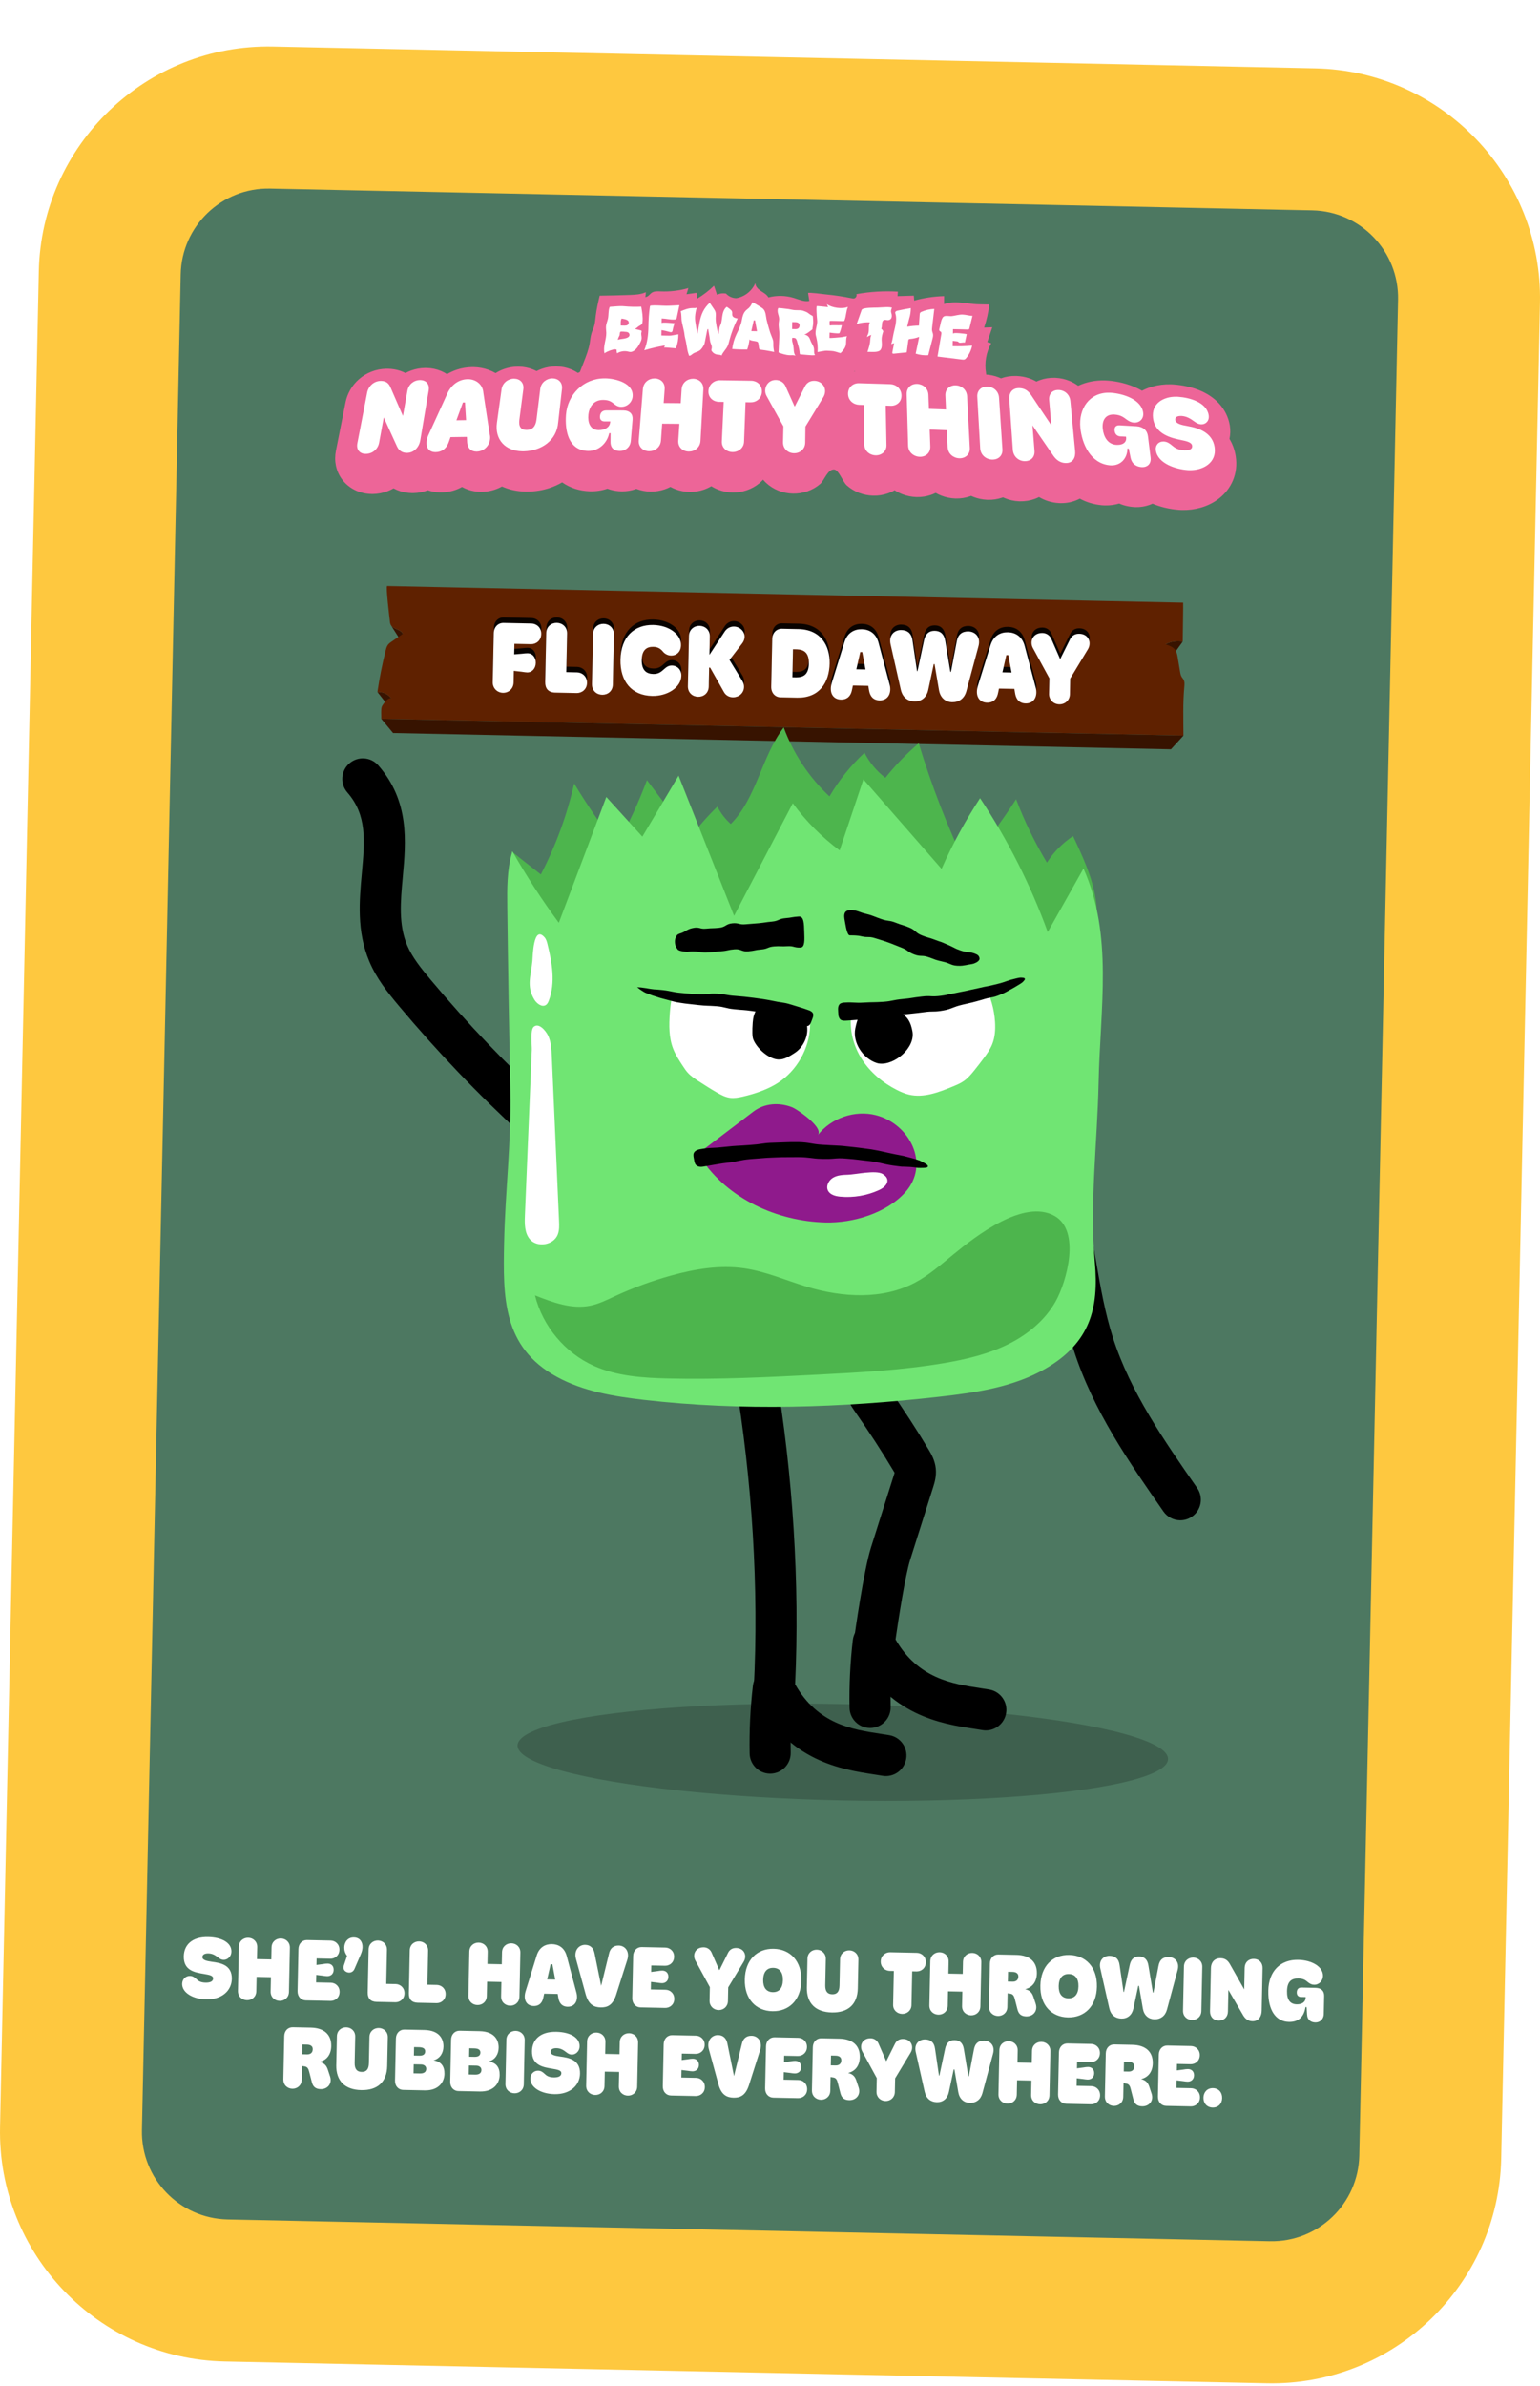 <?xml version="1.0" encoding="UTF-8"?>
<svg xmlns="http://www.w3.org/2000/svg" xmlns:xlink="http://www.w3.org/1999/xlink" viewBox="0 0 1409.8 2182.23">
  <defs>
    <style>
      .cls-1 {
        fill: #70e573;
      }

      .cls-1, .cls-2, .cls-3, .cls-4, .cls-5, .cls-6, .cls-7, .cls-8, .cls-9, .cls-10, .cls-11, .cls-12, .cls-13, .cls-14 {
        stroke-width: 0px;
      }

      .cls-15 {
        clip-path: url(#clippath);
      }

      .cls-2 {
        fill: none;
      }

      .cls-3 {
        opacity: .2;
      }

      .cls-3, .cls-16, .cls-17 {
        mix-blend-mode: multiply;
      }

      .cls-3, .cls-9 {
        fill: #000;
      }

      .cls-4 {
        fill: #411600;
      }

      .cls-5 {
        fill: #371300;
      }

      .cls-6 {
        fill: #ed6598;
      }

      .cls-7 {
        fill: #5f2100;
      }

      .cls-8 {
        fill: #381300;
      }

      .cls-18 {
        clip-path: url(#clippath-1);
      }

      .cls-19 {
        clip-path: url(#clippath-4);
      }

      .cls-20 {
        clip-path: url(#clippath-3);
      }

      .cls-21 {
        clip-path: url(#clippath-2);
      }

      .cls-22 {
        filter: url(#drop-shadow-5);
      }

      .cls-10 {
        fill: #8f1a8c;
      }

      .cls-11 {
        fill: #fec83f;
      }

      .cls-12 {
        fill: #4db54d;
      }

      .cls-13 {
        fill: #4d7861;
      }

      .cls-23 {
        isolation: isolate;
      }

      .cls-14 {
        fill: #fff;
      }

      .cls-17 {
        opacity: .9;
      }
    </style>
    <filter id="drop-shadow-5" filterUnits="userSpaceOnUse">
      <feOffset dx="0" dy="42.52"/>
      <feGaussianBlur result="blur" stdDeviation="0"/>
      <feFlood flood-color="#000" flood-opacity=".2"/>
      <feComposite in2="blur" operator="in"/>
      <feComposite in="SourceGraphic"/>
    </filter>
    <clipPath id="clippath">
      <path class="cls-2" d="M1082.73,544.32l-11.36,15.79c-.29-.05-.59-.1-.89-.14s-.59-.07-.89-.1-.59-.05-.89-.07-.6-.03-.89-.04c-1.01-.02-2.02.02-3.03.13s-2,.28-2.98.51c-.98.23-1.94.52-2.88.88s-1.85.77-2.73,1.24l10.75-15.69c.92-.49,1.86-.92,2.84-1.29s1.98-.67,2.99-.91,2.05-.42,3.1-.53,2.1-.16,3.15-.13c.31,0,.62.02.93.04s.62.04.93.07.62.07.93.11.62.09.92.14Z"/>
    </clipPath>
    <clipPath id="clippath-1">
      <path class="cls-2" d="M368.37,536.51c3.32,5.32,6.64,10.64,9.96,15.97-.52-.83-1.27-1.46-2.14-1.99s-1.86-.97-2.85-1.4-1.98-.88-2.87-1.42-1.65-1.18-2.19-2.02l-10.37-16.23c.56.88,1.36,1.54,2.27,2.1s1.95,1.02,2.98,1.47,2.06.91,2.96,1.46c.9.55,1.69,1.21,2.22,2.07Z"/>
    </clipPath>
    <clipPath id="clippath-2">
      <path class="cls-2" d="M357.97,596.08c.32.43.76.99,1.08,1.42.16.21.38.49.54.71.32.42.75.98,1.07,1.4s.74.97,1.06,1.39c.16.21.37.48.53.69.31.41.73.96,1.05,1.38s.73.96,1.04,1.36c.15.2.36.47.52.68.31.4.72.94,1.03,1.35s.71.94,1.02,1.34c.15.2.35.47.51.66.3.4.7.93,1,1.32-.62-.81-1.34-1.55-2.13-2.2s-1.66-1.21-2.58-1.68c-.92-.46-1.89-.83-2.89-1.08-1-.25-2.03-.4-3.07-.42-.11,0-.21,0-.32,0s-.21,0-.32,0-.21,0-.32.01-.21.01-.32.02l-10.9-13.92c.11,0,.22-.02.33-.02s.22-.01.33-.01.22,0,.33,0,.22,0,.33,0c1.08.02,2.15.17,3.2.44s2.05.64,3.01,1.12,1.86,1.07,2.68,1.74c.82.68,1.57,1.44,2.21,2.29Z"/>
    </clipPath>
    <clipPath id="clippath-3">
      <path class="cls-2" d="M358.48,596.81c.32.43.75.99,1.08,1.42.16.21.38.49.54.7.32.42.75.98,1.06,1.4s.74.97,1.06,1.39c.16.21.37.48.53.69.31.41.73.96,1.04,1.37s.72.95,1.04,1.36c.15.2.36.47.51.68.31.4.72.94,1.02,1.35s.71.93,1.02,1.33c.15.2.35.46.5.66.3.4.7.92,1,1.32,0,.01.02.02.03.04s.02.03.03.04.02.03.03.04.02.03.03.04l-10.4-13.67s-.02-.03-.03-.04-.02-.03-.03-.04-.02-.03-.03-.04-.02-.03-.03-.04Z"/>
    </clipPath>
    <clipPath id="clippath-4">
      <path class="cls-2" d="M594.52,869.14c104.13,4.75,155.44,22.47,155.44,22.47,0,0,99.6-22.26,166.21-24.18,66.61-1.91-14.29,89.58-14.29,89.58l-275.6,16.97-31.76-104.84Z"/>
    </clipPath>
  </defs>
  <g class="cls-23">
    <g id="Layer_1" data-name="Layer 1">
      <g class="cls-22">
        <rect class="cls-13" x="131.95" y="97.6" width="1146.68" height="1903.49" transform="translate(22.08 -14.51) rotate(1.2)"/>
        <g>
          <g class="cls-16">
            <path class="cls-6" d="M339.94,409.3c-4.86-.1-9.5-1.11-13.78-3-4.8-2.12-9.06-5.37-12.29-9.38-3.18-3.96-5.4-8.69-6.4-13.69-.87-4.35-.86-8.85.04-13.39l8.77-44.16c.8-4.08,2.26-7.99,4.35-11.61,2.1-3.65,4.79-6.92,7.98-9.71,3.34-2.92,7.13-5.23,11.27-6.86,4.34-1.72,8.93-2.63,13.63-2.73.15,0,.59,0,.65,0,.13,0,.5,0,.5,0,.2,0,.39,0,.58,0,3.88.08,7.62.71,11.11,1.88,1.68.56,3.3,1.24,4.85,2.04,1.65-.89,3.38-1.67,5.17-2.32,4.02-1.46,8.27-2.24,12.61-2.31.06,0,.72,0,.72,0,.19,0,.8,0,.8,0,4.71.1,9.21,1.04,13.37,2.8,1.87.79,3.67,1.75,5.35,2.86,2.88-1.71,5.93-3.1,9.12-4.15,4.36-1.43,8.94-2.2,13.6-2.29.14,0,.29,0,.43,0,.2,0,.75,0,.75,0,.19,0,.38,0,.58,0,4.63.1,9.15.92,13.44,2.45,2.3.82,4.5,1.83,6.57,3.02,2.44-1.54,5.05-2.8,7.81-3.76,3.98-1.39,8.15-2.12,12.38-2.15.14,0,.51,0,.51,0,.01,0,.37,0,.53,0,4.56.1,8.87.96,12.92,2.56,1.14.45,2.25.96,3.33,1.52,1.62-.84,3.3-1.57,5.04-2.17,4.01-1.39,8.19-2.11,12.42-2.13.05,0,.36,0,.46,0,.16,0,.32,0,.47,0,4.54.09,8.85.95,12.89,2.55,2.33.92,4.52,2.06,6.55,3.42,1.16-.55,2.34-1.07,3.54-1.54,7.34-2.93,15.16-4.41,23.24-4.41.04,0,1.26.01,1.26.01,4.2.09,8.67.6,12.9,1.48,4.22.88,8.2,2.1,11.86,3.65,2.08-1.2,4.28-2.21,6.59-3,4.06-1.39,8.29-2.08,12.59-2.05.13,0,.27,0,.4,0,4.4.09,8.67.91,12.68,2.44,1.47.56,2.89,1.21,4.25,1.94,1.56-.79,3.18-1.48,4.86-2.05,4.08-1.39,8.34-2.07,12.67-2.02.09,0,.17,0,.26,0,4.4.09,8.67.92,12.69,2.45.23.09.47.18.7.27,3.44-.96,6.99-1.42,10.58-1.37l7.09.1,14.22.22s7.18.12,7.21.12c3.12.07,6.2.51,9.17,1.33,4.06-1.41,8.4-2.09,12.8-2l.85.03c.12,0,.58.03.58.03,2.89.17,5.76.67,8.52,1.48,2.59.77,5.07,1.81,7.4,3.1,2.41-1.23,4.96-2.18,7.61-2.83,3.11-.77,6.38-1.12,9.69-1.06.1,0,.21,0,.33,0-.05,0-.1,0-.15,0,.05,0,.29,0,.3,0-.02,0-.04,0-.05,0,.02,0,.27,0,.37.01,6.21.26,12.23,1.99,17.43,5.02.98.57,1.93,1.19,2.85,1.85,1.98-1.13,4.08-2.07,6.28-2.82,4.11-1.4,8.42-2.07,12.79-1.97.07,0,7.35.21,7.35.21l7.53.22,13.8.43c3.6.12,7.13.74,10.52,1.85.14-.05.29-.1.43-.15,4.1-1.4,8.41-2.06,12.82-1.97.12,0,.24,0,.36.01,4.3.15,8.49.99,12.46,2.51,1.75.67,3.43,1.46,5.04,2.36,1.27-.61,2.58-1.15,3.94-1.62,4.1-1.41,8.42-2.08,12.85-1.99,0,0,.68.02.79.02,4.26.17,8.41,1.04,12.35,2.58.63.25,1.25.51,1.86.79.23-.08.45-.16.68-.24,4.12-1.42,8.44-2.09,12.87-2,.16,0,.75.02.82.03,4.27.18,8.44,1.06,12.4,2.61.71.28,1.42.58,2.11.9,4.27-1.55,8.83-2.28,13.61-2.18l1.11.04c3.68.17,7.33.84,10.77,1.98,2.42.81,4.74,1.86,6.93,3.12,1.02-.49,2.07-.93,3.16-1.32,4.2-1.52,8.68-2.24,13.32-2.14.11,0,.45.01.51.01.16,0,.6.02.6.02,4.42.22,8.68,1.17,12.69,2.81,2.85,1.17,5.51,2.66,7.94,4.45.16-.07.32-.15.48-.22,7.22-3.28,15.16-4.85,23.6-4.67l.72.02c.27,0,.52.02.76.03.28.01.58.03.88.05,0,0,.63.04.67.04,4.23.3,8.74,1.01,13.04,2.06,5.18,1.26,10.01,2.99,14.38,5.12,1.35.66,2.66,1.36,3.92,2.1,3.04-1.61,6.32-2.9,9.81-3.87,5.18-1.43,10.67-2.1,16.33-1.98l.72.02c.27,0,.52.02.76.03.22.01.47.02.71.04.25.01.5.03.74.05,4.02.27,8.12.87,12.12,1.76,5.02,1.12,9.72,2.68,13.95,4.65,5.92,2.75,10.96,6.31,14.99,10.57,5.47,5.8,9.02,12.89,10.25,20.51.67,4.15.56,8.26-.32,12.24,2.93,4.86,4.86,10.23,5.73,16,1.18,7.74.32,15.16-2.56,22.06-2.69,6.45-7.16,12.21-12.93,16.65-4.78,3.68-10.36,6.45-16.57,8.22-5.45,1.55-11.17,2.27-17.01,2.15-.22,0-.44-.01-.67-.02-.19,0-.73-.03-.79-.03-.21-.01-.42-.02-.63-.03-.22-.01-.45-.03-.67-.04-4.21-.28-8.73-.98-13.04-2.01-3.97-.95-7.75-2.18-11.26-3.66-.93.42-1.88.81-2.85,1.15-4,1.42-8.24,2.09-12.6,2,0,0-.41-.01-.57-.02-.15,0-.75-.03-.78-.04-3.43-.2-6.77-.8-9.92-1.79-1.31-.41-2.58-.89-3.82-1.43-4.14,1.23-8.47,1.8-12.93,1.71-.25,0-.86-.03-.92-.03-.24-.01-.49-.02-.73-.04-.31-.02-.62-.04-.93-.06-.21-.02-.45-.04-.7-.06-7.15-.68-13.81-2.7-19.88-6-.42.23-.85.45-1.29.66-5.03,2.43-10.57,3.59-16.47,3.47,0,0-.4,0-.55-.02-.14,0-.58-.02-.65-.03-3.49-.18-6.92-.8-10.19-1.85-2.83-.91-5.56-2.15-8.12-3.68-1.25.64-2.56,1.2-3.91,1.7-4.28,1.56-8.85,2.3-13.57,2.2l-.98-.03c-4.53-.2-8.93-1.19-13.06-2.93-.5-.21-1-.43-1.49-.67-.27.1-.54.19-.81.29-4.09,1.4-8.43,2.06-12.89,1.96-.1,0-.72-.02-.93-.03-4.24-.19-8.38-1.06-12.32-2.59-.75-.29-1.5-.61-2.22-.95-.38.14-.76.28-1.15.41-4.11,1.4-8.44,2.06-12.87,1.97-.12,0-.68-.02-.68-.02-4.29-.17-8.49-1.03-12.48-2.58-1.83-.71-3.59-1.55-5.26-2.52-1.44.71-2.94,1.33-4.5,1.86-4.09,1.38-8.43,2.04-12.86,1.95-.12,0-.24,0-.36-.01-4.3-.15-8.5-.99-12.48-2.49-2.62-.99-5.09-2.25-7.38-3.76-2.04,1.19-4.21,2.18-6.49,2.96-4.16,1.43-8.55,2.11-13.03,2.01-.08,0-.16,0-.24,0-4.4-.13-8.7-.99-12.76-2.55-4.22-1.62-8.04-3.94-11.34-6.9-3.66-3.28-7.25-14.06-11.43-14.47-5.9-.58-9.15,9.96-12.76,13.11-3.45,3.01-7.45,5.31-11.86,6.84-4.25,1.47-8.69,2.16-13.22,2.07h-.03c-4.53-.1-8.94-.98-13.11-2.63-4.33-1.71-8.21-4.17-11.53-7.3-.94-.89-1.82-1.81-2.64-2.78-1.06,1.14-2.19,2.22-3.41,3.23-3.39,2.81-7.29,4.99-11.56,6.44-4.13,1.41-8.47,2.09-12.89,2.03-.06,0-.11,0-.17,0-4.47-.09-8.8-.94-12.9-2.51-2.28-.88-4.44-1.96-6.46-3.24-2.22,1.32-4.59,2.4-7.08,3.24-4.07,1.37-8.33,2.05-12.66,2-.09,0-.18,0-.27,0-4.42-.09-8.69-.91-12.72-2.44-1.63-.62-3.2-1.34-4.7-2.17-1.71.89-3.5,1.66-5.36,2.28-4.04,1.36-8.28,2.04-12.6,2.02-.13,0-.27,0-.4,0-4.4-.09-8.67-.91-12.69-2.43-.05-.02-.1-.04-.16-.06-.23.09-.47.17-.71.25-3.94,1.35-8.02,2.03-12.16,2.02-.06,0-.6,0-.69,0-3.67-.08-7.15-.61-10.4-1.58-.86-.26-1.71-.54-2.54-.86-5,1.7-10.25,2.5-15.61,2.39,0,0-.48-.01-.55-.01-9.33-.3-18.01-3.09-25.11-8.07-.05-.03-.1-.07-.14-.1-3.63,2.13-7.55,3.89-11.71,5.25-5.99,1.96-12.36,3.04-18.92,3.2h-.73c-.25.02-.5.02-.74.02-.25,0-.49,0-.74,0-.23,0-.47,0-.72-.01-6.97-.15-13.56-1.44-19.6-3.86-.66-.26-1.3-.54-1.94-.82-.3.17-.6.33-.9.49-5.2,2.71-11.07,4.23-16.99,4.39-.16,0-.75.01-.75.01-.13,0-.53,0-.53,0-.2,0-.4,0-.6,0-3.91-.08-7.7-.74-11.25-1.97-1.95-.68-3.81-1.51-5.56-2.49-2.64,1.49-5.47,2.66-8.45,3.49-3.19.89-6.55,1.39-9.98,1.47-.21,0-.43,0-.64,0-.08,0-.45,0-.55,0-.19,0-.39,0-.58,0-3.89-.08-7.63-.73-11.11-1.92-4.19,1.61-8.6,2.47-13.15,2.54-.1,0-.66,0-.8,0-.09,0-.59,0-.71,0-3.6-.08-7.1-.63-10.41-1.66-2.19-.68-4.29-1.56-6.28-2.63-1.86,1.07-3.82,1.98-5.86,2.73-4.09,1.51-8.4,2.32-12.81,2.42-.04,0-1.02.01-1.02.01-.17,0-.66,0-.66,0Z"/>
            <path class="cls-6" d="M904.77,267.54c1.21-3.57,2.42-7.13,3.62-10.7l-7.48.27c2.32-6.84,3.92-13.93,4.75-21.11-3.02.02-6.03-.13-9.03-.16-3.68-.03-7.33-.48-10.97-.91-7.11-.83-14.52-1.74-21.44.65.02-2.41.03-4.81.05-7.22-9.25.26-18.47,1.63-27.39,4.08l-.32-4.5c-4.97.15-9.93.29-14.9.44.09-1.37.18-2.75.28-4.12-12.67-.75-25.44.01-37.93,2.28.63,1.6-.5,3.63-2.19,3.94-.74.13-1.5-.02-2.23-.17-7.82-1.6-15.72-2.78-23.66-3.54-.84-.08-16.32-2.14-16.17-1.2.37,2.4.73,4.81,1.1,7.21-4.8.9-9.54-1.36-14.21-2.78-7.5-2.28-15.64-2.43-23.22-.43-1.42-2.73-4.36-4.24-6.93-5.94-2.57-1.7-5.13-4.2-5-7.28-2.95,7.2-9.81,12.65-17.49,13.9-3.51-.03-6.97-1.58-9.33-4.18-2.78-.57-5.73-.19-8.28,1.05l-2.76-8.26c-4.68,4.53-9.88,8.52-15.46,11.87.01-1.8-.19-3.61-.59-5.37-3.04.43-6.09.86-9.13,1.28.57-1.88,1.14-3.75,1.71-5.63-8.22,2.36-16.82,3.38-25.36,3.02-2.79-.12-5.81-.32-8.14,1.22-1.92,1.27-3.44,4.02-5.99,3.95.5-1.32.36-2.97.55-4.42-4.54,2.08-9.67,2.33-14.65,2.51-9.2.34-18.4.56-27.6.67-1.44,6.16-2.89,12.34-3.63,18.62-.38,3.25-.58,6.55-1.57,9.67-.64,2.02-1.61,3.93-2.25,5.96-.95,3.01-1.16,6.2-1.7,9.31-1.02,5.93-3.23,11.58-5.43,17.18-1.27,3.25-2.55,6.49-3.82,9.74,5.15-.06,9.64,3.29,14.53,4.89,4.64,1.52,9.58,1.4,14.35.63,2.44-.4,4.85-.98,7.24-1.61,1.28-.34,4.5-1.81,5.78-1.56,1.1.22,2.54.44,4.2.47.7.01,1.41,0,2.11-.06,2.51-.19,5.01-.84,7.43-1.9,1.04.21,2.09.35,3.15.37,1.78.04,3.59-.19,5.35-.71,2.67-.78,5.4-1.5,8.1-2.13.26-.06.53-.12.79-.18,1.27.31,2.56.48,3.85.51.31,0,.62,0,.92,0,.91.05,3.01.2,7.88.62l.62.05c1.51,1.91,3.17,3.24,4.57,4.13,2.79,1.75,6,2.71,9.31,2.78,2.13.04,4.26-.28,6.38-.99,3.04-1.02,5.27-2.54,6.61-3.56.19-.07.4-.15.63-.24,2.92,1.82,6.22,3.04,9.69,3.53.26.04.52.07.75.1,1.71.58,3.51.9,5.32.93s3.49-.18,5.2-.67c3.19-.9,6.01-2.67,8.2-5.04,1.46.07,2.92.13,4.37.16,2.16.05,4.36.04,6.52-.01,1.84-.04,3.62-.37,5.3-.94,1.4.5,2.89.85,4.46,1.04,2.37.3,4.77.67,7.13,1.12,1.24.24,2.48.49,3.72.75,1.03.21,2.07.33,3.1.35,3.81,1.32,8.74,2.84,14.46,2.96h.27c.47.01.94,0,1.41,0,1.15.26,2.31.4,3.47.42,2.15.04,4.28-.3,6.29-1.02l3.98.35c1.33.12,3,.26,4.81.3,1.94.04,3.72-.04,5.46-.26,3.36-.42,6.46-1.79,9-3.86.12,0,.24.01.36.02.77.05,1.54.09,2.3.12.44.11,1.26.37,1.88.56.72.23,1.44.45,2.16.66,1.64.48,3.23.72,4.87.76s3.17-.14,4.7-.51c3.35-.82,6.3-2.51,8.76-5.01,3.13,2.77,7.15,4.37,11.37,4.46.43,0,.86,0,1.29-.02.14,0,.28,0,.44,0,.06,0,2.14.05,2.14.05,2.24.05,6.23.12,10.54-1.04,2.76,1.65,5.96,2.58,9.36,2.65.85.02,1.69-.02,2.6-.11l11.62-1.18c.37.15.74.28,1.12.4,4.5,1.45,9.18,2.24,13.92,2.34,1.39.03,2.79,0,4.17-.09.23-.01.45-.05.67-.07,1.42.57,2.91.98,4.45,1.18l22.4,2.76c.79.1,1.74.2,2.88.22,6.7.14,13.47-3.44,19.47-6.11.67-.3,1.38-.64,1.74-1.27.41-.72.26-1.61.12-2.42-1.53-9.2.18-18.9,4.77-27.02l-3.58-1.08c.32-.95.65-1.91.97-2.86Z"/>
          </g>
          <path class="cls-14" d="M448.41,355.05c.41,1.89.38,3.79-.03,5.57-.41,1.78-1.19,3.45-2.27,4.9s-2.46,2.65-4.07,3.52-3.44,1.38-5.43,1.44c-.05,0-.1,0-.16,0s-.1,0-.16,0-.1,0-.15,0-.1,0-.15,0c-1.09-.02-2.14-.19-3.11-.53-.97-.34-1.86-.87-2.61-1.6s-1.39-1.68-1.85-2.88c-.46-1.19-.74-2.63-.81-4.36-.02-.4-.03-.76-.05-1.08s-.03-.63-.04-.93-.03-.6-.04-.93-.03-.68-.05-1.08c-1.5.02-2.81.04-4.03.05s-2.34.03-3.47.05-2.25.03-3.47.05c-1.22.02-2.53.04-4.03.06-.16.44-.29.83-.42,1.19s-.24.69-.36,1.02-.23.66-.36,1.02-.26.75-.42,1.19c-.61,1.74-1.37,3.19-2.25,4.38s-1.85,2.13-2.9,2.85c-1.05.72-2.17,1.23-3.32,1.56s-2.32.49-3.49.51c-.05,0-.09,0-.14,0s-.09,0-.14,0-.09,0-.14,0-.09,0-.14,0c-2.17-.05-3.83-.63-5.06-1.59s-2-2.28-2.42-3.8c-.42-1.52-.47-3.24-.23-4.99s.77-3.52,1.51-5.15c1.48-3.22,2.95-6.43,4.42-9.64,1.47-3.21,2.94-6.42,4.4-9.62,1.46-3.2,2.92-6.4,4.38-9.6,1.45-3.19,2.91-6.38,4.35-9.57.87-1.86,1.94-3.58,3.18-5.12s2.65-2.88,4.21-3.99,3.27-2.01,5.11-2.63c1.84-.62,3.8-.97,5.86-1.01.06,0,.11,0,.17,0s.11,0,.17,0,.11,0,.17,0,.11,0,.17,0c1.78.04,3.5.36,5.08.94,1.58.58,3.03,1.42,4.27,2.48,1.24,1.06,2.28,2.35,3.03,3.84s1.24,3.17,1.37,5.02c.48,3.19.96,6.38,1.44,9.58.48,3.2.97,6.4,1.46,9.6.49,3.21.98,6.42,1.48,9.63.5,3.21.99,6.43,1.49,9.65ZM417.83,341.9c.88-.01,1.66-.03,2.38-.04s1.38-.02,2.04-.03,1.33-.02,2.05-.03,1.49-.02,2.38-.03c-.1-1.62-.19-3.04-.27-4.35s-.16-2.53-.23-3.74c-.07-1.21-.15-2.42-.23-3.74-.08-1.31-.16-2.72-.26-4.34-.19,0-.36,0-.51,0s-.3,0-.44,0-.29,0-.44,0-.32,0-.51,0c-.49,1.35-.99,2.71-1.48,4.06-.49,1.35-.99,2.71-1.49,4.07s-.99,2.71-1.49,4.07c-.5,1.36-.99,2.71-1.49,4.07M384.76,305.13s-.08,0-.12,0-.08,0-.12,0-.08,0-.12,0c-1.42.03-2.78.29-4.04.76-1.26.47-2.42,1.15-3.43,2-1.01.86-1.88,1.89-2.56,3.08-.68,1.19-1.17,2.52-1.43,3.98-.34,1.91-.68,3.82-1.01,5.73-.34,1.91-.68,3.82-1.02,5.74s-.68,3.83-1.02,5.75-.68,3.84-1.02,5.76c-.96-2.19-1.93-4.38-2.88-6.57-.96-2.19-1.91-4.38-2.86-6.56s-1.9-4.37-2.85-6.56c-.95-2.18-1.89-4.37-2.83-6.55-.34-.75-.72-1.47-1.18-2.15s-1-1.29-1.65-1.82c-.65-.53-1.42-.97-2.33-1.28s-1.98-.5-3.24-.53c-.05,0-.1,0-.15,0s-.1,0-.15,0-.1,0-.15,0-.1,0-.16,0c-1.58.03-3.07.35-4.44.91-1.37.56-2.61,1.35-3.69,2.32-1.08.97-2,2.13-2.72,3.41-.72,1.28-1.24,2.69-1.51,4.17-.74,3.83-1.48,7.66-2.23,11.5-.74,3.84-1.49,7.69-2.23,11.54s-1.49,7.72-2.24,11.58c-.75,3.87-1.5,7.74-2.25,11.62-.27,1.41-.28,2.71-.06,3.87s.69,2.18,1.35,3.03,1.52,1.52,2.56,1.99c1.03.47,2.23.73,3.57.76.04,0,.09,0,.13,0s.09,0,.13,0,.09,0,.13,0,.09,0,.13,0c1.49-.04,2.91-.32,4.23-.82s2.53-1.21,3.58-2.11,1.96-1.96,2.67-3.17,1.22-2.56,1.49-4.02c.36-1.94.72-3.88,1.08-5.82s.72-3.88,1.07-5.81c.36-1.94.71-3.87,1.07-5.8.36-1.93.71-3.86,1.07-5.79,1,2.21,2,4.43,3,6.64s2.01,4.43,3.02,6.65c1.01,2.22,2.02,4.44,3.04,6.66,1.02,2.22,2.04,4.44,3.06,6.66.39.83.85,1.6,1.38,2.29.54.69,1.16,1.31,1.87,1.82.71.51,1.52.93,2.43,1.22s1.93.46,3.06.48c.04,0,.09,0,.13,0s.09,0,.13,0,.09,0,.13,0,.09,0,.13,0c1.66-.03,3.19-.4,4.56-1.02,1.37-.63,2.58-1.52,3.62-2.59s1.89-2.33,2.55-3.7,1.11-2.85,1.34-4.36c.64-3.81,1.28-7.61,1.92-11.41.64-3.8,1.28-7.59,1.92-11.38.64-3.78,1.27-7.56,1.91-11.34s1.27-7.54,1.91-11.3c.24-1.42.22-2.71-.03-3.85-.25-1.14-.72-2.14-1.4-2.95-.67-.82-1.54-1.47-2.57-1.91s-2.22-.7-3.54-.73c-.04,0-.08,0-.12,0ZM505.91,303.57s-.05,0-.08,0-.05,0-.08,0-.05,0-.08,0c-1.3,0-2.59.24-3.82.68s-2.38,1.09-3.4,1.92-1.9,1.86-2.57,3.06-1.13,2.57-1.32,4.1c-.28,2.31-.57,4.62-.85,6.93-.28,2.31-.57,4.63-.85,6.94-.28,2.32-.57,4.64-.85,6.96-.28,2.32-.57,4.65-.85,6.97-.21,1.68-.56,3.12-1.05,4.33s-1.12,2.2-1.87,2.97-1.65,1.34-2.66,1.72-2.15.56-3.41.57c-.03,0-.06,0-.1,0s-.06,0-.1,0-.06,0-.1,0-.06,0-.09,0c-1.21-.03-2.27-.22-3.15-.6s-1.6-.95-2.14-1.71-.9-1.74-1.07-2.92-.15-2.59.06-4.23c.3-2.33.6-4.65.9-6.97.3-2.32.6-4.64.9-6.96s.6-4.63.9-6.94c.3-2.31.6-4.62.9-6.93.19-1.49.09-2.84-.25-4.01-.34-1.17-.93-2.18-1.69-3s-1.72-1.46-2.8-1.9c-1.08-.44-2.29-.68-3.57-.71-.03,0-.06,0-.09,0s-.06,0-.09,0-.06,0-.09,0-.06,0-.09,0c-1.3.01-2.6.25-3.83.69s-2.4,1.1-3.43,1.94-1.93,1.87-2.62,3.07c-.69,1.2-1.18,2.58-1.39,4.1-.35,2.53-.7,5.07-1.05,7.6-.35,2.54-.7,5.08-1.06,7.62-.35,2.54-.71,5.09-1.06,7.64-.35,2.55-.71,5.1-1.06,7.65-.53,3.87-.31,7.42.55,10.57s2.37,5.9,4.42,8.17c2.05,2.28,4.65,4.08,7.7,5.33s6.54,1.95,10.37,2.03c.14,0,.28,0,.43,0s.29,0,.43,0,.29,0,.43,0,.29,0,.43,0c4.01-.11,7.89-.78,11.48-1.99,3.59-1.21,6.88-2.95,9.71-5.2,2.83-2.25,5.2-5,6.94-8.23,1.74-3.23,2.86-6.93,3.18-11.09.29-2.55.58-5.1.87-7.65.29-2.55.58-5.09.87-7.63s.58-5.08.87-7.62c.29-2.54.58-5.07.86-7.6.17-1.5.04-2.84-.32-4.02-.36-1.18-.97-2.19-1.75-3.01-.78-.83-1.75-1.47-2.84-1.91s-2.31-.69-3.6-.71c-.02,0-.05,0-.08,0ZM553.99,303.56c-.06,0-.12,0-.18,0s-.12,0-.18,0-.12,0-.18,0c-4.86,0-9.41.94-13.53,2.63-4.12,1.69-7.8,4.14-10.91,7.17-3.12,3.03-5.67,6.63-7.53,10.63-1.86,4-3.03,8.4-3.36,13.01-.26,3.52-.26,7.3.16,10.99.42,3.7,1.26,7.32,2.7,10.52,1.44,3.2,3.47,5.98,6.27,8,2.8,2.02,6.36,3.27,10.85,3.42.02,0,.04,0,.06,0s.04,0,.06,0,.04,0,.06,0,.04,0,.06,0c2.45.05,4.76-.36,6.89-1.16s4.06-1.97,5.75-3.44,3.13-3.23,4.27-5.2c1.14-1.97,1.98-4.14,2.45-6.44.13,0,.24,0,.34,0s.2,0,.29,0,.19,0,.29,0,.21,0,.34,0c0,.79,0,1.48-.01,2.12s0,1.23-.01,1.82,0,1.18-.01,1.82,0,1.33-.01,2.12c-.02,1.54.2,2.83.62,3.9s1.03,1.91,1.8,2.57,1.67,1.12,2.68,1.43,2.12.46,3.28.48c.02,0,.05,0,.07,0s.05,0,.07,0,.05,0,.07,0,.05,0,.07,0c1.14,0,2.3-.19,3.4-.58s2.15-.98,3.07-1.76c.92-.78,1.72-1.75,2.31-2.9s.99-2.5,1.12-4.02c.14-1.61.27-3.22.41-4.83.13-1.61.27-3.22.4-4.82.13-1.61.27-3.21.4-4.82s.27-3.21.4-4.81c.11-1.31.01-2.48-.29-3.52s-.81-1.92-1.52-2.65-1.61-1.3-2.72-1.7-2.41-.62-3.91-.65c-.03,0-.05,0-.08,0s-.05,0-.08,0-.05,0-.08,0-.05,0-.08,0c-1.54,0-2.89,0-4.14-.01-1.25,0-2.41,0-3.56,0-1.16,0-2.31,0-3.56,0s-2.6,0-4.14,0c-.84,0-1.59.11-2.25.34s-1.24.56-1.72,1-.86.99-1.15,1.64-.47,1.39-.56,2.23c-.08.84-.02,1.56.14,2.16s.45,1.1.81,1.49.81.68,1.32.88,1.07.3,1.67.33c.55,0,1.03,0,1.47,0s.86,0,1.27,0,.82,0,1.27,0,.92,0,1.47,0c0,.06-.01.12-.02.17s-.01.1-.01.15,0,.1-.01.15,0,.11-.02.17c-.11,1.14-.45,2.17-.98,3.07-.54.9-1.28,1.66-2.19,2.28s-1.99,1.1-3.21,1.43-2.57.5-4.04.5c-.03,0-.05,0-.08,0s-.05,0-.08,0-.05,0-.08,0-.05,0-.08,0c-1.96-.04-3.56-.51-4.84-1.3s-2.26-1.9-2.98-3.21-1.16-2.83-1.38-4.43-.23-3.3-.06-4.97c.2-1.95.62-3.78,1.28-5.43.65-1.65,1.54-3.12,2.66-4.35,1.12-1.23,2.48-2.21,4.09-2.88,1.61-.67,3.46-1.03,5.56-1.02.03,0,.06,0,.09,0s.06,0,.09,0,.06,0,.09,0,.06,0,.09,0c1.51.03,2.76.2,3.82.46s1.92.62,2.67,1.02,1.37.85,1.96,1.3,1.12.91,1.69,1.32c.44.32.86.62,1.29.88s.86.5,1.32.7.95.35,1.49.47,1.13.18,1.78.19c.02,0,.04,0,.05,0s.04,0,.05,0,.04,0,.05,0,.04,0,.05,0c1.38,0,2.7-.27,3.9-.76s2.28-1.2,3.21-2.07,1.69-1.9,2.24-3.04.91-2.38,1.01-3.67c.24-3.03-.6-5.57-2.14-7.67-1.54-2.1-3.78-3.77-6.36-5.06-2.57-1.29-5.48-2.22-8.35-2.83s-5.7-.91-8.13-.96c-.06,0-.12,0-.18,0ZM630.75,304.54c-1.2.42-2.32,1.05-3.28,1.87-.97.82-1.79,1.84-2.39,3.03s-.98,2.56-1.08,4.09c-.08,1.27-.15,2.38-.22,3.41s-.13,1.98-.19,2.94-.12,1.91-.19,2.94c-.07,1.03-.14,2.15-.22,3.42-1.56-.01-2.93-.03-4.2-.04s-2.44-.02-3.62-.03c-1.17,0-2.34-.02-3.61-.03s-2.64-.02-4.2-.03c.09-1.27.17-2.38.25-3.42s.14-1.99.21-2.94.14-1.91.21-2.94.15-2.14.24-3.41c.11-1.51-.08-2.87-.5-4.06-.42-1.19-1.08-2.21-1.93-3.05s-1.87-1.49-3.02-1.94-2.42-.7-3.77-.72c-1.3,0-2.58.21-3.79.64-1.21.43-2.34,1.06-3.32,1.89s-1.82,1.84-2.44,3.04-1.03,2.56-1.15,4.09c-.31,3.89-.63,7.78-.94,11.68-.31,3.9-.63,7.81-.94,11.72-.32,3.92-.63,7.84-.95,11.76-.32,3.93-.63,7.86-.95,11.8-.12,1.53.06,2.91.5,4.12s1.12,2.25,1.98,3.1c.87.85,1.92,1.51,3.1,1.97s2.48.71,3.84.74c1.36,0,2.7-.21,3.94-.65,1.24-.43,2.4-1.08,3.39-1.92s1.84-1.87,2.45-3.09,1.01-2.6,1.12-4.15c.11-1.54.21-2.88.3-4.13.09-1.25.17-2.4.25-3.55.08-1.15.17-2.3.26-3.55.09-1.25.19-2.59.3-4.12,1.58.01,2.96.02,4.24.03s2.46.02,3.64.03c1.18,0,2.36.02,3.64.03s2.66.02,4.24.04c-.1,1.53-.19,2.87-.27,4.12s-.15,2.4-.23,3.55-.15,2.3-.23,3.55-.17,2.6-.27,4.13c-.1,1.54.11,2.92.56,4.13.45,1.21,1.16,2.26,2.04,3.11.88.85,1.95,1.52,3.13,1.98,1.18.46,2.48.71,3.83.74,1.34.01,2.66-.2,3.89-.63s2.38-1.07,3.37-1.9,1.82-1.87,2.43-3.08.99-2.6,1.07-4.15c.22-3.94.44-7.87.66-11.8.22-3.93.44-7.85.66-11.76.22-3.91.44-7.82.65-11.72.22-3.9.43-7.79.65-11.68.08-1.52-.13-2.88-.57-4.08s-1.13-2.22-1.98-3.06-1.89-1.5-3.05-1.95c-1.15-.45-2.43-.7-3.77-.73-1.3-.01-2.58.2-3.78.62ZM680.69,305.64c-2.4-.04-4.8-.08-7.2-.11-2.4-.04-4.8-.07-7.2-.11s-4.8-.07-7.2-.1c-1.25-.02-2.51.19-3.71.61s-2.32,1.05-3.31,1.88c-.98.83-1.82,1.86-2.43,3.08s-1,2.62-1.09,4.19c-.08,1.54.16,2.93.64,4.15.48,1.22,1.21,2.26,2.11,3.11s1.97,1.52,3.13,1.97,2.42.71,3.69.73c.44,0,.82,0,1.18.01s.68,0,1.01.01.66,0,1.01.01.74.01,1.18.02c-.14,3-.28,6-.42,9-.14,3-.28,6.01-.42,9.02s-.28,6.03-.42,9.04c-.14,3.02-.28,6.04-.42,9.07-.07,1.43.16,2.74.62,3.91.47,1.17,1.17,2.2,2.06,3.05.89.85,1.96,1.53,3.15,2,1.2.47,2.52.74,3.91.77,1.36.02,2.69-.2,3.92-.63,1.23-.43,2.36-1.08,3.33-1.9.97-.83,1.77-1.83,2.35-2.99.58-1.16.92-2.47.98-3.9.12-3.03.23-6.05.35-9.07s.23-6.03.34-9.05c.11-3.01.23-6.02.34-9.02.11-3,.23-6,.34-9,.47,0,.87.02,1.25.02s.73.01,1.08.02.7.01,1.08.02.79.01,1.25.02c1.26.02,2.52-.18,3.71-.6s2.3-1.04,3.26-1.87,1.77-1.85,2.35-3.05.93-2.59.98-4.14c.05-1.57-.21-2.98-.71-4.21-.5-1.23-1.23-2.28-2.13-3.14s-1.96-1.53-3.11-1.98-2.39-.71-3.65-.73c-2.4-.04-4.8-.08-7.2-.12ZM1068.36,321.45c-2.72.78-5.19,1.98-7.23,3.6-2.04,1.62-3.64,3.68-4.63,6.15-.99,2.48-1.37,5.39-.96,8.73.4,3.28,1.45,6.02,2.97,8.32,1.52,2.3,3.52,4.16,5.82,5.69,2.31,1.52,4.93,2.71,7.69,3.65,2.76.95,5.67,1.66,8.56,2.23,1.44.28,2.8.56,4.04.87s2.37.63,3.32,1.03,1.75.85,2.33,1.4c.58.55.95,1.2,1.06,1.97.11.75.03,1.39-.21,1.93s-.65.99-1.22,1.34-1.29.6-2.17.76-1.89.22-3.04.2c-.09,0-.18,0-.27,0s-.18,0-.27-.01-.18,0-.28-.01-.19-.01-.28-.02c-1.5-.09-2.78-.31-3.9-.6s-2.08-.67-2.92-1.1c-.84-.42-1.56-.89-2.22-1.38-.66-.48-1.24-.97-1.81-1.44-.55-.46-1.09-.89-1.64-1.28s-1.11-.75-1.7-1.05-1.2-.56-1.86-.75-1.37-.31-2.13-.36c-.03,0-.06,0-.09,0s-.06,0-.09,0-.06,0-.09,0-.06,0-.09,0c-1.13-.02-2.17.18-3.08.57-.91.39-1.7.97-2.32,1.7s-1.09,1.6-1.35,2.58c-.27.98-.34,2.07-.18,3.23.43,3.08,1.82,5.7,3.83,7.92,2.01,2.22,4.63,4.02,7.53,5.47,2.9,1.44,6.07,2.52,9.16,3.29,3.09.76,6.11,1.21,8.71,1.39.13,0,.26.02.38.02s.26.01.38.02.26.01.38.01.26,0,.38.01c3.17.07,6.33-.33,9.25-1.19,2.92-.86,5.6-2.17,7.82-3.93s3.98-3.97,5.05-6.61c1.07-2.64,1.46-5.72.95-9.22-.47-3.2-1.55-5.89-3.08-8.16-1.53-2.27-3.52-4.12-5.8-5.63s-4.86-2.68-7.58-3.59c-2.72-.91-5.58-1.57-8.42-2.05-1.42-.24-2.81-.5-4.09-.81-1.28-.31-2.46-.66-3.47-1.09s-1.86-.93-2.49-1.53c-.62-.6-1.02-1.29-1.13-2.11-.08-.6-.02-1.13.18-1.59s.53-.85.98-1.16,1.02-.54,1.7-.7,1.47-.22,2.35-.2c.05,0,.1,0,.15,0s.1,0,.15,0,.1,0,.16,0,.1,0,.16,0c1.17.07,2.26.26,3.29.55,1.03.28,2.01.66,2.94,1.11.94.45,1.84.97,2.72,1.53s1.75,1.18,2.62,1.82c.53.38,1.04.73,1.54,1.04s1,.58,1.5.8c.5.22,1,.41,1.52.54s1.04.22,1.59.26c.03,0,.06,0,.09,0s.06,0,.08,0,.06,0,.08,0,.06,0,.08,0c1.04.02,2.02-.17,2.91-.56s1.67-.96,2.3-1.69,1.11-1.63,1.38-2.66c.27-1.03.33-2.19.13-3.46-.47-3-1.82-5.51-3.73-7.59-1.91-2.08-4.39-3.74-7.12-5.05s-5.71-2.26-8.64-2.93c-2.93-.67-5.8-1.06-8.3-1.23-.14,0-.27-.02-.41-.03s-.27-.01-.41-.02-.27-.01-.41-.02-.27,0-.41-.01c-3.05-.06-6.02.29-8.74,1.07ZM1003.42,319.11c-3.49,1.63-6.39,4.02-8.67,6.96-2.28,2.94-3.93,6.43-4.9,10.26-.98,3.83-1.28,8.01-.86,12.31.36,3.75,1.13,7.67,2.35,11.46,1.22,3.8,2.89,7.47,5.06,10.73,2.17,3.26,4.85,6.11,8.08,8.24,3.23,2.14,7.01,3.57,11.38,3.99.12.01.23.02.35.03s.23.02.34.02.23.01.34.02.23,0,.34.01c2.23.05,4.28-.34,6.1-1.09,1.81-.75,3.4-1.86,4.7-3.25,1.3-1.39,2.32-3.06,3.01-4.93s1.05-3.94,1.03-6.13c.13,0,.24.01.34.02s.2.01.29.02.19.01.29.02.21.01.33.02c.16.8.3,1.49.43,2.14s.25,1.24.37,1.84.24,1.2.37,1.84c.13.65.27,1.35.43,2.15.3,1.59.81,2.93,1.47,4.05s1.48,2.01,2.41,2.72c.93.71,1.97,1.22,3.07,1.58s2.27.55,3.47.62c.03,0,.06,0,.09,0s.06,0,.09,0,.06,0,.09,0,.06,0,.09,0c1.11.02,2.18-.14,3.16-.5s1.86-.9,2.58-1.64c.72-.74,1.28-1.66,1.61-2.78.33-1.12.44-2.42.25-3.92-.2-1.62-.4-3.24-.61-4.86s-.4-3.24-.6-4.86-.4-3.24-.6-4.85c-.2-1.62-.4-3.23-.6-4.85-.17-1.34-.52-2.55-1.06-3.63-.53-1.08-1.25-2.01-2.13-2.79s-1.95-1.4-3.17-1.86c-1.23-.45-2.62-.73-4.17-.82-1.54-.09-2.89-.17-4.14-.24-1.25-.07-2.41-.14-3.56-.21s-2.31-.13-3.56-.21-2.6-.15-4.14-.24c-.03,0-.05,0-.08,0s-.05,0-.08,0-.05,0-.08,0-.05,0-.08,0c-.78-.02-1.47.08-2.04.29s-1.05.52-1.41.95-.61.95-.75,1.57-.16,1.35-.07,2.17c.09.84.3,1.57.59,2.2s.68,1.14,1.12,1.55.96.73,1.51.96,1.14.37,1.74.42c.55.03,1.03.06,1.47.08s.86.05,1.27.07.82.05,1.27.07.93.05,1.47.08c0,.07.01.12.02.18s.01.1.02.15.01.1.02.15.01.11.02.18c.13,1.1.02,2.09-.3,2.94s-.85,1.58-1.56,2.16-1.62,1.02-2.68,1.31c-1.06.29-2.28.42-3.64.4-.06,0-.12,0-.18,0s-.12,0-.18,0-.12,0-.18,0-.12,0-.18-.01c-2.02-.12-3.76-.65-5.25-1.49-1.49-.84-2.72-1.98-3.72-3.33-1-1.35-1.78-2.91-2.36-4.57-.58-1.66-.95-3.44-1.15-5.22-.21-1.84-.18-3.59.11-5.18s.83-3.01,1.64-4.2,1.89-2.14,3.26-2.79c1.36-.65,3.01-.99,4.96-.95.06,0,.12,0,.19,0s.13,0,.19,0,.13,0,.19,0,.13,0,.19.01c1.58.11,2.91.34,4.06.66s2.12.73,2.98,1.18,1.6.94,2.3,1.44,1.35,1,2.01,1.46c.52.36,1.02.69,1.52.99.5.3.99.57,1.51.79s1.06.41,1.64.55,1.21.24,1.9.28c.03,0,.06,0,.09,0s.06,0,.09,0,.06,0,.09,0,.06,0,.09,0c1.33.03,2.54-.21,3.59-.66,1.05-.45,1.95-1.12,2.66-1.95.71-.83,1.23-1.82,1.53-2.91.3-1.1.38-2.3.21-3.56-.42-3.09-1.81-5.72-3.81-7.94-2-2.22-4.62-4.04-7.51-5.49-2.89-1.45-6.05-2.54-9.14-3.31s-6.1-1.23-8.7-1.42c-.15-.01-.29-.02-.44-.03s-.29-.02-.43-.02-.29-.01-.43-.02-.29,0-.43-.01c-4.62-.1-8.69.78-12.18,2.41ZM928.8,313.24c-1.21.52-2.18,1.29-2.92,2.22s-1.27,2.05-1.58,3.26-.41,2.53-.32,3.88c.27,3.84.53,7.68.8,11.52.27,3.85.54,7.7.81,11.56.27,3.86.54,7.73.81,11.6.27,3.87.54,7.75.81,11.64.1,1.46.46,2.82,1.02,4.05.56,1.22,1.34,2.31,2.27,3.22.94.91,2.03,1.65,3.25,2.18,1.22.53,2.55.84,3.96.91.03,0,.06,0,.08,0s.06,0,.08,0,.05,0,.08,0,.05,0,.08,0c1.43.03,2.74-.19,3.89-.62,1.15-.43,2.14-1.08,2.93-1.91s1.4-1.84,1.77-3.01.52-2.48.41-3.91c-.15-1.95-.3-3.89-.46-5.84s-.31-3.89-.46-5.83c-.15-1.94-.3-3.88-.46-5.82-.15-1.94-.3-3.87-.46-5.81,1.59,2.32,3.18,4.64,4.77,6.96s3.19,4.65,4.79,6.97,3.2,4.65,4.81,6.98,3.21,4.66,4.82,6.99c.63.9,1.32,1.74,2.07,2.51s1.57,1.45,2.46,2.03c.89.58,1.86,1.05,2.9,1.4s2.17.56,3.39.62c.03,0,.07,0,.1,0s.07,0,.1,0,.07,0,.1,0,.07,0,.1,0c1.74.04,3.19-.28,4.36-.87,1.18-.58,2.09-1.44,2.76-2.47s1.11-2.25,1.35-3.56.27-2.71.14-4.12c-.36-3.83-.72-7.65-1.09-11.46-.36-3.81-.72-7.62-1.08-11.42-.36-3.8-.72-7.6-1.08-11.39-.36-3.79-.72-7.57-1.08-11.35-.14-1.47-.52-2.82-1.1-4.02-.58-1.2-1.36-2.26-2.29-3.15s-2.03-1.6-3.23-2.1-2.53-.81-3.92-.88c-.03,0-.06,0-.09,0s-.06,0-.09,0-.06,0-.09,0-.06,0-.09,0c-1.36-.03-2.61.17-3.7.58s-2.04,1.02-2.79,1.82-1.33,1.78-1.67,2.92-.48,2.44-.36,3.87c.16,1.92.33,3.83.49,5.75.16,1.92.33,3.84.49,5.76.17,1.92.33,3.84.5,5.77.17,1.92.33,3.85.5,5.78-1.54-2.29-3.08-4.59-4.62-6.88s-3.07-4.58-4.6-6.87c-1.53-2.29-3.06-4.57-4.59-6.86-1.53-2.28-3.05-4.57-4.57-6.85-.56-.81-1.16-1.61-1.83-2.35-.67-.74-1.41-1.43-2.25-2.03-.84-.59-1.78-1.09-2.85-1.46s-2.28-.6-3.64-.67c-.03,0-.06,0-.09,0s-.06,0-.09,0-.06,0-.09,0-.06,0-.09,0c-1.7-.04-3.15.24-4.36.76ZM900.14,311.64c-1.12.4-2.13,1-2.97,1.8-.84.8-1.52,1.78-1.96,2.95-.44,1.17-.65,2.51-.56,4.02.22,3.9.44,7.81.66,11.72.22,3.92.44,7.84.67,11.76.22,3.93.45,7.86.67,11.8.22,3.94.45,7.89.67,11.84.09,1.55.47,2.96,1.08,4.21s1.44,2.32,2.43,3.21c.99.89,2.13,1.59,3.37,2.08,1.23.49,2.55.78,3.89.83.02,0,.04,0,.07,0s.04,0,.07,0,.04,0,.07,0,.04,0,.07,0c1.33.03,2.6-.17,3.76-.57,1.15-.4,2.19-1.02,3.04-1.83s1.53-1.81,1.96-2.99c.44-1.18.63-2.54.53-4.07-.26-3.95-.52-7.9-.77-11.85s-.52-7.88-.77-11.81c-.26-3.93-.51-7.85-.77-11.77-.26-3.91-.51-7.82-.77-11.73-.1-1.53-.48-2.92-1.08-4.15s-1.41-2.28-2.37-3.16c-.96-.87-2.08-1.56-3.28-2.05s-2.5-.77-3.82-.82c-.02,0-.04,0-.06,0s-.04,0-.06,0-.04,0-.06,0-.04,0-.06,0c-1.27-.03-2.5.17-3.62.56ZM835.85,309.15c-1.14.4-2.18,1.01-3.06,1.81-.88.8-1.59,1.8-2.07,2.97s-.73,2.52-.69,4.04c.11,3.9.22,7.8.33,11.71.11,3.91.22,7.83.33,11.75s.22,7.85.33,11.79c.11,3.94.22,7.88.33,11.83.04,1.55.39,2.96.96,4.19.58,1.24,1.38,2.3,2.36,3.18.98.88,2.12,1.57,3.36,2.06,1.24.48,2.59.76,3.97.81,1.34.03,2.63-.17,3.8-.58,1.17-.41,2.24-1.03,3.12-1.84.89-.81,1.6-1.82,2.07-3.01s.72-2.56.66-4.09c-.06-1.54-.11-2.89-.15-4.14s-.09-2.41-.13-3.56c-.04-1.15-.08-2.31-.13-3.56s-.09-2.59-.15-4.13c1.58.06,2.95.11,4.23.15,1.28.05,2.46.09,3.64.14,1.18.04,2.36.09,3.64.14,1.28.05,2.66.1,4.23.16.07,1.54.12,2.88.18,4.13.05,1.25.11,2.4.16,3.56.05,1.15.1,2.31.16,3.56.05,1.25.11,2.6.18,4.14.07,1.55.43,2.96,1.02,4.2s1.41,2.31,2.39,3.2,2.12,1.58,3.34,2.07,2.54.77,3.88.82c.02,0,.04,0,.05,0s.04,0,.05,0,.04,0,.05,0,.04,0,.05,0c1.31.03,2.58-.17,3.74-.58,1.16-.41,2.21-1.02,3.08-1.83s1.58-1.82,2.04-3c.46-1.19.69-2.55.61-4.08-.21-3.95-.42-7.9-.62-11.84-.21-3.94-.41-7.87-.62-11.8-.21-3.92-.41-7.84-.62-11.76-.2-3.91-.41-7.82-.61-11.72-.08-1.53-.44-2.92-1.02-4.14-.58-1.22-1.38-2.27-2.33-3.14-.95-.87-2.06-1.55-3.26-2.04s-2.49-.76-3.81-.81c-.02,0-.03,0-.05,0s-.03,0-.05,0-.03,0-.05,0-.03,0-.05,0c-1.28-.03-2.51.17-3.64.57-1.13.4-2.15,1.01-3.01,1.8s-1.55,1.79-2,2.96c-.46,1.17-.69,2.52-.62,4.03.05,1.27.1,2.39.15,3.42s.09,1.99.13,2.95.08,1.91.13,2.95c.05,1.04.09,2.15.15,3.43-1.56-.06-2.93-.11-4.2-.16-1.27-.05-2.44-.09-3.61-.13-1.17-.04-2.34-.09-3.61-.13s-2.64-.1-4.2-.15c-.05-1.28-.09-2.39-.13-3.43-.04-1.04-.07-1.99-.11-2.95-.03-.95-.07-1.91-.11-2.94s-.08-2.15-.12-3.42c-.06-1.53-.4-2.91-.96-4.13s-1.35-2.27-2.3-3.14-2.06-1.55-3.27-2.02-2.53-.75-3.88-.8c-1.28-.03-2.53.17-3.67.57ZM782.58,308.57c-1.16.41-2.24,1.03-3.17,1.85s-1.7,1.84-2.23,3.04c-.54,1.21-.84,2.6-.84,4.17,0,1.55.33,2.95.88,4.18.56,1.23,1.35,2.29,2.3,3.15.95.87,2.05,1.55,3.24,2.02,1.18.47,2.45.73,3.71.77.44.01.82.02,1.18.04s.68.02,1.01.03.66.02,1.01.03.74.02,1.18.03c.03,3,.06,6,.09,9.01.03,3.01.06,6.02.09,9.03s.06,6.04.09,9.06c.03,3.02.06,6.05.09,9.08.01,1.43.32,2.76.85,3.94s1.31,2.23,2.25,3.09c.94.87,2.06,1.56,3.3,2.05,1.24.49,2.59.77,4,.81,1.35.03,2.65-.18,3.84-.6,1.19-.42,2.27-1.05,3.18-1.86s1.64-1.81,2.15-2.95.77-2.45.74-3.87c-.06-3.03-.12-6.06-.17-9.08-.06-3.02-.12-6.04-.17-9.06-.06-3.01-.12-6.03-.17-9.04-.06-3.01-.11-6.01-.17-9.01.47.02.87.03,1.26.04s.73.02,1.09.04.72.02,1.11.04.82.03,1.32.04c1.25.03,2.49-.17,3.64-.58s2.21-1.02,3.11-1.83,1.64-1.82,2.15-3.01c.5-1.19.77-2.56.74-4.11-.04-1.58-.38-3-.95-4.24-.57-1.24-1.37-2.31-2.31-3.19s-2.05-1.56-3.22-2.03-2.42-.74-3.68-.78c-2.4-.08-4.8-.15-7.2-.23s-4.8-.15-7.2-.22c-2.4-.07-4.81-.14-7.22-.22-2.41-.07-4.82-.14-7.24-.21-1.24-.03-2.49.17-3.65.58ZM705.14,306.34c-1.43.85-2.57,2.06-3.36,3.47-.79,1.41-1.24,3.03-1.29,4.69-.04,1.66.32,3.35,1.15,4.93,1.28,2.33,2.57,4.65,3.85,6.98s2.58,4.66,3.87,6.99c1.29,2.33,2.59,4.66,3.89,7,1.3,2.33,2.6,4.67,3.91,7.01-.03,1.45-.06,2.72-.09,3.9-.03,1.18-.05,2.27-.08,3.36s-.05,2.18-.07,3.36-.05,2.45-.09,3.91c-.03,1.48.23,2.84.72,4.05s1.23,2.28,2.14,3.16,2,1.59,3.2,2.08,2.53.77,3.91.8c1.38.03,2.72-.19,3.94-.63s2.33-1.09,3.27-1.94,1.71-1.88,2.25-3.07c.54-1.19.85-2.54.87-4.02.02-1.47.04-2.76.05-3.96.02-1.2.03-2.3.05-3.4.01-1.1.03-2.21.05-3.4s.03-2.48.05-3.95c1.39-2.26,2.77-4.52,4.15-6.79,1.38-2.26,2.76-4.52,4.14-6.78,1.38-2.26,2.75-4.51,4.12-6.77s2.74-4.51,4.1-6.76c.97-1.69,1.44-3.43,1.48-5.11s-.37-3.28-1.14-4.68c-.77-1.4-1.91-2.6-3.36-3.47s-3.19-1.41-5.18-1.48c-.02,0-.04,0-.06,0s-.04,0-.06,0-.04,0-.05,0-.04,0-.05,0c-.99-.02-1.91.08-2.76.3s-1.63.54-2.33.97-1.34.95-1.9,1.56c-.56.61-1.04,1.3-1.45,2.06-.77,1.53-1.55,3.07-2.32,4.6-.77,1.54-1.55,3.07-2.32,4.61-.78,1.54-1.55,3.07-2.33,4.61-.78,1.54-1.56,3.08-2.34,4.62h-.08s-.04,0-.07,0h-.07s-.05,0-.08,0c-.71-1.57-1.42-3.14-2.12-4.72-.71-1.57-1.41-3.14-2.12-4.71-.7-1.57-1.41-3.14-2.11-4.7-.7-1.57-1.4-3.13-2.11-4.7-.41-.82-.91-1.54-1.5-2.17-.58-.63-1.25-1.16-1.97-1.6s-1.49-.78-2.3-1.03-1.65-.4-2.51-.45c-.04,0-.07,0-.11,0s-.07,0-.11,0-.07,0-.11,0-.07,0-.11,0c-1.94-.04-3.65.44-5.08,1.29Z"/>
          <g>
            <path class="cls-14" d="M561.22,277.26c-.87.2-1.72.45-2.55.75-.56.2-5.4,2.17-5.24,2.79-1.63-6.18,1.73-12.57,1.59-18.96-.04-2.04-.44-4.08-.23-6.11.24-2.31,1.27-4.47,1.75-6.74.73-3.38.26-6.99,1.4-10.26.06-.18.13-.36.28-.48.17-.13.4-.15.62-.16,4.22-.19,8.2-.85,12.39-.46,5.25.48,10.53.61,15.79.36.84,4.67,1.68,9.42,1.16,14.14-.27,2.39-1.54,2.56-3.32,3.68-1.37.86-2.11,2.05-3.74,2.56,1.8.35,3.57.93,5.38,1.31.25.05.51.11.69.29.4.4.15,1.05,0,1.59-.48,1.7.27,3.5.2,5.26-.07,1.66-.84,3.19-1.62,4.65-1.58,2.96-3.44,6.05-6.49,7.45-.56.26-1.16.45-1.77.5-1.01.08-2-.25-2.99-.45-3.27-.68-6.78-.05-9.61,1.71-.34-1.07-.48-2.2-.42-3.32-1.11-.48-2.11-.37-3.25-.11ZM568.25,255.26c1.15.02,2.31.05,3.47.07,2.16.04,3.82-.6,3.87-2.76.06-2.95-4.5-3.26-6.56-3.69-1.17,2.46-.64,3.89-.78,6.38ZM568.14,267.7c3.1-.45,8.06-.85,8.12-3.79.04-1.76-1.42-2.82-3.3-2.86-1.03-.02-4.34-.67-5.1.02-.54.49-.41,2.46-.71,3.22-.56,1.42-1.61,2.7-1.46,4.32-.05-.49,1-.7,2.44-.91Z"/>
            <path class="cls-14" d="M598.86,275.47c-3.05.71-6.07,1.5-9.08,2.39,2.87-6.66,3.68-14.25,3.8-21.46.1-6.15.44-12.32,1.36-18.4.04-.28.1-.59.32-.77.18-.15.42-.18.65-.21,4.69-.49,9.42.16,14.14.17,2.01,0,4.02-.1,6.03-.21,1.97-.11,3.94-.21,5.9-.32-.82,3.87-1.64,7.74-2.47,11.61-.07.34-.15.69-.37.95-.34.4-.9.48-1.42.53-4.05.34-7.93-.87-11.96-.96l-.09,4.21c.02-1.01,10.97.1,11.93.23-.81,1.95-1.39,3.99-1.74,6.06-.11.68-.25,1.44-.82,1.82-.57.38-1.33.21-1.99.03-2.56-.71-4.88-1.34-7.51-1.66l-.1,4.89s7.9.25,8.76.1c2.28-.4,4.56-.8,6.85-1.21.05,4.36-.73,8.74-2.27,12.82-.91-.07-10.77-.95-10.88-.76.35-.57.62-1.19.79-1.84-3.29.56-6.57,1.22-9.83,1.97Z"/>
            <path class="cls-14" d="M628.52,273.24c-.35-2.17-.71-4.33-1.31-6.44-.58-2.04-.59-4.01-1.02-6.07-.6-2.84-1.28-5.67-1.91-8.5-.76-3.37-.16-6.68-1.12-10.04,3.38-1.39,6.85-2.81,10.5-2.88,1.58-.03,3.24.17,4.69-.47-1.11.5-1.69,5.16-1.85,6.25-.32,2.26-.31,4.57.05,6.83.56,3.52,1.19,7.03,1.71,10.57h.28c1.44-6.77,1.89-13.81,5.04-20.06,1.52-3.01,3.61-5.74,6.14-7.97,1.16,1.7,2.32,3.4,3.48,5.11.71,1.04,1.42,2.1,1.78,3.3.53,1.79.22,3.7.19,5.57-.07,4.74,1.41,9.77,2.19,14.46h.34c.33.01.84-5.38,1.02-6.01.44-1.52,1.28-2.86,1.63-4.45.37-1.64.54-3.31.76-4.98.47-3.48,1.38-7.24,4.19-9.34,1.05.68,2.06,1.42,3.04,2.2.76.61,1.52,1.29,1.81,2.22.35,1.13-.08,2.4.27,3.54.59,1.89,2.93,2.48,4.9,2.75-3.27,6.42-5.84,13.2-7.64,20.18-.45,1.74-.86,3.52-1.65,5.14-1.49,3.05-4.24,5.39-5.46,8.55-1.09-.83-2.6-.67-3.96-.86-1.97-.28-3.8-1.42-4.93-3.06-.22-.33-.43-.7-.45-1.09-.02-.34.1-.67.19-1.01.65-2.33-.32-3.77-1.02-5.84-.52-1.54-.58-3.41-.86-5.01-.42-2.44-.83-4.89-1.25-7.33h-.45c-.55-.02-2.51,12.81-3.14,14-1.16,2.17-2.4,4.43-4.46,5.77-1.77,1.14-3.97,1.48-5.72,2.64-.99.65-1.83,1.56-2.95,1.94-.21.07-.45.11-.63,0-.14-.09-.22-.26-.28-.42-1.16-2.95-1.64-6.07-2.14-9.18Z"/>
            <path class="cls-14" d="M707.68,268.8c.07.29.13.58.17.87.16,1.17.06,2.36.07,3.54.02,2.1.38,4.17.75,6.23-1.33-.27-2.66-.55-3.99-.8-2.74-.52-5.49-.95-8.25-1.29-.37-.05-.75-.1-1.04-.33-.39-.31-.48-.85-.56-1.34-.15-1.07-.31-2.13-.46-3.2-.11-.74-.23-1.51-.69-2.09-1-1.25-7.72-.85-7.52-2.74-.35,3.22-1.05,6.41-2.1,9.48-4.59.11-9.19-.03-13.76-.41.55-4.71,1.89-9.32,3.94-13.6,2.06-4.28,4.08-8.18,4.91-12.97.51-2.95,1.25-6.06,3.37-8.34,1.01-1.09,2.29-1.9,3.33-2.96,1.35-1.39,2.23-3.16,3.09-4.89,2.51,1.4,4.98,2.87,7.41,4.39,1.09.68,2.21,1.41,2.96,2.45,1.75,2.44,1.81,6.05,2.4,8.89.57,2.73,1.44,5.43,2.15,8.12.74,2.8,1.63,5.32,2.76,8.03.4.97.81,1.95,1.05,2.97ZM691.17,250.52l-1.14-.02-2.25,9.85,5.23.11-1.84-9.94Z"/>
            <path class="cls-14" d="M712.96,274.78c.17-3.49.34-6.98.5-10.47.19-3.92-.89-7.47-.57-11.41.1-1.26.4-2.51.37-3.78-.04-1.67-.64-3.26-1.04-4.88-.4-1.62-.57-3.41.2-4.88.2-.39,5.52.38,6.16.44,2.27.22,4.53.54,6.75,1.05,3.2.73,6.31.03,9.55.75,1.6.68,3.15.96,4.61,2,1.41,1.01,2.34,1.87,3.96,2.63.19.09.38.18.5.34.14.18.17.43.19.66.28,2.94.55,5.94-.07,8.84-.13.59-.29,1.18-.29,1.78,0,.28.03.57-.1.82-.11.21-.31.36-.51.49-2.1,1.45-4.3,3.67-6.79,4.28,3.57.87,4.66,2.83,5.47,5.29.93,2.85,3.14,5.14,3.37,8.17.14,1.86-.24,3.96.92,5.42-2.17.27-4.36.08-6.54-.11-2.27-.2-4.54-.39-6.81-.59-.12-.01-.24-.02-.35-.08-.26-.14-.31-.49-.33-.79-.19-2.78-.75-5.54-1.64-8.17-.5-1.46-.98-4.89-2.41-5.7-.76-.44-1.85-.22-2.68-.43-.83,2.32.41,4.84.84,7.11.6,3.14.05,6.7,1.96,9.26-1.57-.62-3.33-.39-5.02-.41-3.59-.05-7.05-1.25-10.44-2.44.08-1.73.17-3.46.25-5.19ZM725.11,258.48l3.07.06c2.33.05,3.72-1.12,3.77-3.33s-1.7-2.99-3.75-3.04l-2.96-.06-.13,6.37Z"/>
            <path class="cls-14" d="M752.7,278.73c-1.97.34-4.23.78-4.24.9.31-4.4-.06-8.84-1.1-13.12-.32-1.33-.71-2.65-.78-4.02-.06-1.24.15-2.47.35-3.7.45-2.65,1.44-5.7,1.12-8.38-.31-2.58-.43-5.12-.55-7.74-.08-1.72-.15-3.45.13-5.15.05-.3,9.36.81,10.42.86-.37-.91-.75-1.81-1.12-2.72,4.48,3.43,14.1,4.77,19.33,2.52-1.8,3.9-1.54,8.34-3.12,12.3-.1.26-.23.53-.48.66-.19.1-.41.1-.63.09-.96-.03-12.28-.37-12.37-.2-.48.91-.07,3.16-.09,4.21,3.52-.56,7.46.02,11.09-.29-.44,2.4-1.13,4.76-2.06,7.02-.04.1-.08.2-.16.27-.09.07-.21.1-.32.11-1.6.25-3.07-.11-4.65-.14l-4.03-.48-.1,4.89c0,.3,9.9-.53,10.65-.66,1.79-.32,3.58-.65,5.38-.97-1.2,2.59-.45,5.67-1.13,8.44-.65,2.64-2.54,4.78-4.43,6.73-.11.12-.24.24-.4.28-.15.04-.31,0-.45-.05-2.68-.77-5.35-1.84-8.14-1.9-1.73-.04-3.57-.27-5.28-.18-.25.01-1.48.2-2.84.44Z"/>
            <path class="cls-14" d="M795.9,273.54c.24-.94.43-1.89.57-2.86.14-1.04.28-6.56,1.52-6.81-1.53.31-2.98.98-4.21,1.95-.11-.85.41-1.63.77-2.41,1.59-3.42.07-7.7,1.72-11.09-4.05-.19-8.14.31-12.02,1.48,1.51-4.28,3.03-8.55,4.54-12.83.84-2.38,12.5-2.03,14.43-2.13,2.02-.11,4.03-.21,6.05-.32,2.44-.13,4.92-.25,7.28.37-.51,1.24-1.02,2.55-.85,3.88.1.75.41,1.45.55,2.2.54,2.94-.49,4.98-2.99,5.36-1.45.23-3.43-.88-4.71.3-1.65,1.53-.79,5.5-1.8,7.61.87.54,1.54,1.4,1.85,2.38-.84,2.56-1.6,5.21-1.49,7.9.13,2.74.83,7.32-1.47,9.43-2.38,2.18-8.38,1.25-11.52,1.43.62-1.96,1.29-3.88,1.78-5.84Z"/>
            <path class="cls-14" d="M817.67,275.79c.28-1.48.55-2.96.83-4.44l-2.65.93c.85-2.47,1.31-5.06,1.76-7.64,1.14-6.49,4.02-13.45,2.15-20.02-.15-.52-.32-1.08-.16-1.6.27-.88,1.33-1.21,2.23-1.41,3.97-.85,7.96-1.62,11.96-2.31.02,3.25-.47,6.51-1.45,9.6-.23.72-1.91,7.46-1.79,7.44,3.52-.66,7.1-1,10.68-1.02.23-3.34.47-6.69.7-10.03.04-.63.1-1.31.5-1.81.3-.38.76-.59,1.2-.78,3.68-1.59,7.66-2.49,11.66-2.65-.64,5.47-1.28,10.94-1.92,16.41-.15,1.28-.3,2.59-.03,3.85.19.89.59,1.73.76,2.63.3,1.56-.1,3.16-.5,4.69-1.27,4.93-2.54,9.85-3.82,14.78-3.88.25-7.81-.23-11.51-1.43,1.07-5.11,2.14-10.23,3.22-15.34-2.69,1.03-5.54,1.68-8.41,1.9-.34.03-.7.05-.99.25-.44.3-.55.89-.62,1.42-.47,3.53-.94,7.06-1.41,10.59-3.92.4-7.84.8-11.75,1.19-.46.05-1.02.06-1.29-.32-.21-.29-.15-.68-.09-1.03.24-1.28.48-2.57.72-3.85Z"/>
            <path class="cls-14" d="M865.53,284.51c-2.43-.3-4.86-.6-7.28-.9,1.15-6.77,2.31-13.53,3.46-20.3.13-.79.23-1.71-.32-2.28-.35-.36-.88-.49-1.22-.86-.58-.63-.36-1.63-.1-2.45.84-2.68,1.43-9.09,3.82-10.67,1.82-1.2,5.31-.14,7.47-.41,3.28-.41,6.46-1.5,9.8-1.41,3.06.08,6.05,1.15,9.11,1.15-.93,3.77-1.86,7.55-2.79,11.32-.09.37-.2.78-.51,1-.3.22-.69.21-1.06.2-4.5-.17-8.99-.24-13.48-.33l-.09,4.21c.03-1.48,11.62.03,12.66.36-.56,2.55-1.11,5.1-1.67,7.65-1.65-.27-3.63.45-5.14.12-.64-.14-.84-1.04-1.96-1.17,0,0-4.03-.48-4.03-.48l-.1,4.89c6.1.13,11.76.08,17.85-.57-.82,4.23-2.74,8.24-5.53,11.53-.35.41-.72.82-1.2,1.06-.78.39-1.7.3-2.57.19-5.04-.62-10.08-1.24-15.12-1.86Z"/>
          </g>
        </g>
        <g>
          <path class="cls-14" d="M166.76,1771.9c.09-4.08,3.19-7.22,7.11-7.13,2.56.05,4.06,1.21,5.71,2.68,1.65,1.55,3.53,3.35,8.49,3.46,4.4.09,6.99-1.13,7.04-3.85s-3.61-3.28-8.32-4.1c-8.13-1.37-18.82-2.87-18.55-16.15.21-10.24,7.34-17.93,22.29-17.62,12.32.26,21.5,5.09,21.33,13.41-.09,4.48-3.6,7.53-7.2,7.45-1.84-.04-3.26-.79-4.84-2.02-2.6-2.05-5.2-3.79-9.12-3.87-3.28-.07-5.38,1.17-5.43,3.33-.06,2.8,4,3.68,8.71,4.34,7.74,1.04,18.51,2.71,18.24,15.67-.23,11.12-9.52,19.01-23.44,18.71-12.48-.26-22.2-6.23-22.03-14.3Z"/>
          <path class="cls-14" d="M217.83,1778.41l.84-40.31c.11-5.28,4.18-8.31,8.57-8.22s8.33,3.29,8.22,8.57l-.23,10.96,13.12.27.23-10.96c.11-5.28,4.17-8.31,8.57-8.22s8.33,3.29,8.22,8.57l-.84,40.31c-.11,5.28-4.17,8.31-8.57,8.22s-8.33-3.29-8.22-8.57l.27-13.12-13.12-.27-.27,13.12c-.11,5.28-4.1,8.32-8.57,8.22s-8.33-3.29-8.22-8.57Z"/>
          <path class="cls-14" d="M279.9,1787.15c-4.4-.09-7.61-3.52-7.5-8.56l.8-38.39c.1-4.96,3.46-8.33,7.85-8.24l21.68.45c4.08.09,8.09,3.21,7.98,8.49s-4.25,8.23-8.33,8.15l-12.56-.26-.12,5.92,5.86-.76c1.61-.29,3.13-.49,4.41-.47,3.28.07,5.55,2.2,5.48,5.8s-2.6,5.79-5.96,5.72c-.8-.02-2.72-.22-4.31-.49l-5.67-.68-.14,6.88,13.52.28c4.08.09,8.09,3.21,7.98,8.57s-4.33,8.15-8.33,8.07l-22.64-.47Z"/>
          <path class="cls-14" d="M314.82,1755.07l2.9-8.66c-1.79-2.28-2.62-5.02-2.56-7.66.1-4.88,3.15-9.3,8.83-9.18s7.99,4.41,7.9,8.89c-.04,1.92-.57,4.31-1.83,7.08l-5.55,12.85c-1.26,2.93-4.08,3.92-6.78,2.98-2.38-.85-4.02-2.96-2.91-6.3Z"/>
          <path class="cls-14" d="M344.77,1788.51c-5.68-.12-8.25-3.29-8.14-8.57l.82-39.35c.11-5.28,4.17-8.31,8.57-8.22s8.33,3.29,8.22,8.57l-.65,31.11,8.72.18c4,.08,8.1,3.21,7.98,8.57-.11,5.28-4.33,8.15-8.33,8.07l-17.2-.36Z"/>
          <path class="cls-14" d="M382.44,1789.3c-5.68-.12-8.25-3.29-8.14-8.57l.82-39.35c.11-5.28,4.18-8.31,8.57-8.22s8.33,3.29,8.22,8.57l-.65,31.11,8.72.18c4,.08,8.09,3.21,7.98,8.57s-4.33,8.15-8.33,8.07l-17.2-.36Z"/>
          <path class="cls-14" d="M428.83,1782.82l.84-40.31c.11-5.28,4.17-8.31,8.57-8.22s8.33,3.29,8.22,8.57l-.23,10.96,13.12.27.23-10.96c.11-5.28,4.17-8.31,8.57-8.22s8.33,3.29,8.22,8.57l-.84,40.31c-.11,5.28-4.17,8.31-8.57,8.22s-8.33-3.29-8.22-8.57l.27-13.12-13.12-.27-.27,13.12c-.11,5.28-4.09,8.32-8.57,8.22s-8.33-3.29-8.22-8.57Z"/>
          <path class="cls-14" d="M527.71,1780.09c1.85,7.08-1.23,13.02-8.19,12.87-3.84-.08-7.4-2.07-8.39-8.26l-.57-3.45-12.4-.26-.8,3.74c-1.24,5.9-4.96,7.66-8.8,7.58-6.8-.14-9.72-5.96-7.4-13.52l10.12-32.6c2.4-7.79,8.06-10.63,14.06-10.51s11.46,3.2,13.53,11.09l8.83,33.31ZM505.69,1754.1l-1.6-.03-3.17,13.86,7.36.15-2.59-13.98Z"/>
          <path class="cls-14" d="M574.18,1750.25l-10.19,31.95c-3.08,9.46-8.08,11.51-14.08,11.39-6-.13-11.07-2.39-13.75-11.97l-8.85-32.35c-2.16-7.73,2.59-13.07,8.43-12.95,4.56.1,7.62,2.8,8.56,7.86l6.02,29.65,7.18-29.38c1.07-5.02,4.24-7.59,8.96-7.49,5.92.12,10.28,5.66,7.72,13.28Z"/>
          <path class="cls-14" d="M586.32,1793.56c-4.4-.09-7.61-3.52-7.5-8.56l.8-38.39c.1-4.96,3.46-8.33,7.85-8.24l21.67.45c4.08.09,8.09,3.21,7.98,8.49-.11,5.36-4.25,8.23-8.33,8.15l-12.56-.26-.12,5.92,5.86-.76c1.61-.29,3.13-.49,4.41-.47,3.28.07,5.56,2.2,5.48,5.8s-2.6,5.79-5.96,5.72c-.8-.02-2.72-.22-4.31-.49l-5.67-.68-.14,6.88,13.52.28c4.08.09,8.09,3.21,7.98,8.57-.11,5.28-4.33,8.15-8.33,8.07l-22.64-.47Z"/>
          <path class="cls-14" d="M649.58,1787.44l.26-12.4-13.1-24.04c-3.17-5.43-.3-12.57,7.54-12.41,3.04.06,5.65,1.72,7.03,4.55l7.1,16.23h.24s7.93-15.91,7.93-15.91c1.42-2.69,3.85-4.32,7.37-4.25,7.6.16,10.17,7.33,6.78,12.7l-14.09,23.31-.26,12.56c-.11,5.04-4.02,8.32-8.57,8.22s-8.33-3.53-8.22-8.57Z"/>
          <path class="cls-14" d="M681.83,1767.95c.37-17.92,11.31-28.33,26.43-28.01,15.12.32,25.69,11.18,25.32,29.1-.37,17.92-11.39,28.33-26.51,28.01s-25.61-11.18-25.24-29.09ZM716.71,1768.68c.15-7.04-2.89-11.18-8.81-11.31s-9.12,3.89-9.27,10.93,2.89,11.18,8.81,11.31c5.92.12,9.12-3.89,9.27-10.93Z"/>
          <path class="cls-14" d="M738.65,1775.22l.55-26.23c.11-5.28,4.17-8.31,8.57-8.22s8.33,3.29,8.22,8.57l-.5,23.92c-.12,5.76,2.15,8.21,6.39,8.3s6.53-2.26,6.65-8.02l.5-23.92c.11-5.28,4.17-8.31,8.57-8.22s8.33,3.29,8.22,8.57l-.55,26.23c-.31,14.72-9.03,22.3-23.74,21.99s-23.19-8.17-22.89-22.96Z"/>
          <path class="cls-14" d="M817.61,1791.19l.65-30.95-3.68-.08c-4.24-.09-8.41-3.3-8.3-8.66s4.42-8.47,8.66-8.38l24.4.51c4.24.09,8.33,3.29,8.22,8.73s-4.34,8.39-8.58,8.3l-3.92-.08-.65,30.95c-.1,4.88-4.09,8.08-8.57,7.98s-8.33-3.45-8.23-8.33Z"/>
          <path class="cls-14" d="M850.81,1791.64l.84-40.31c.11-5.28,4.18-8.31,8.57-8.22s8.33,3.29,8.22,8.57l-.23,10.96,13.12.27.23-10.96c.11-5.28,4.17-8.31,8.57-8.22s8.33,3.29,8.22,8.57l-.84,40.31c-.11,5.28-4.17,8.31-8.57,8.22s-8.33-3.29-8.22-8.57l.27-13.12-13.12-.27-.27,13.12c-.11,5.28-4.1,8.32-8.57,8.22s-8.33-3.29-8.22-8.57Z"/>
          <path class="cls-14" d="M905.36,1792.86l.82-39.43c.11-5.2,3.54-8.33,7.85-8.24l16.48.34c12.08.25,18.91,6.32,18.69,16.95-.15,7.36-3.79,12.72-10.7,14.42,5.02,1.23,6.56,3.98,7.69,7.44l1.96,5.96c2.1,6.61-2.4,11.63-8.64,11.5-4.4-.09-6.92-1.98-8.03-6.25l-2.37-9.25c-.74-3.06-1.58-4.67-3.81-5.2l-2.87-.46-.26,12.56c-.11,5.28-4.17,8.31-8.57,8.22s-8.33-3.29-8.22-8.57ZM922.64,1769.94l4.32.09c3.28.07,5.23-1.57,5.3-4.69.06-3.04-2.39-4.21-5.27-4.27l-4.16-.09-.19,8.96Z"/>
          <path class="cls-14" d="M952.41,1773.6c.37-17.92,11.32-28.33,26.43-28.01,15.12.32,25.69,11.18,25.32,29.1s-11.4,28.33-26.51,28.01-25.61-11.18-25.24-29.09ZM987.28,1774.33c.15-7.04-2.89-11.18-8.81-11.31s-9.12,3.89-9.27,10.93,2.89,11.18,8.81,11.31c5.92.12,9.12-3.89,9.27-10.93Z"/>
          <path class="cls-14" d="M1015.51,1794.45l-8.2-36.42c-1.76-7.64,3.13-11.78,8.57-11.66,4.96.1,8.35,2.57,9.1,8.75l3.57,24.32h.4s5.24-24.61,5.24-24.61c.98-4.78,3.53-7.93,8.73-7.82s7.61,3.36,8.39,8.18l4.12,24.81h.48s4.59-24.14,4.59-24.14c1.01-6.14,4.5-8.47,9.46-8.36,5.44.11,10.15,4.45,8.07,12.01l-9.72,36.05c-1.65,6.05-6.03,9-11.47,8.88s-9.53-3.56-10.6-9.74l-3.56-20.88h-.64s-4.43,20.7-4.43,20.7c-1.33,6.13-5.48,9.41-11,9.29s-9.69-3.24-11.09-9.35Z"/>
          <path class="cls-14" d="M1083,1796.5l.84-40.31c.11-5.28,4.18-8.31,8.57-8.22s8.33,3.29,8.22,8.57l-.84,40.31c-.11,5.28-4.09,8.32-8.57,8.22s-8.33-3.29-8.22-8.57Z"/>
          <path class="cls-14" d="M1107.71,1797.09l.83-39.59c.1-4.72,2.91-9.06,8.91-8.94,4.64.1,6.83,2.62,8.45,5.38l13.12,23.16.41-19.76c.11-5.04,3.61-8.25,8.41-8.15s8.09,3.45,7.98,8.49l-.81,38.95c-.1,4.88-2.52,9.71-8.52,9.58-4-.08-6.59-2.3-8.37-5.3l-13.6-23.33-.41,19.84c-.1,4.96-3.62,8.33-8.49,8.22s-8.01-3.61-7.9-8.57Z"/>
          <path class="cls-14" d="M1161.07,1778.28c.39-18.48,11.56-28.56,27.4-28.23,12.56.26,22.83,6.32,22.66,14.72-.09,4.48-3.53,8.17-8.17,8.07-2.32-.05-3.58-.88-5.24-2.03-2.05-1.56-3.69-3.6-9.04-3.71-6.24-.13-10.3,2.59-10.48,11.54-.17,8.08,2.95,11.98,8.87,12.11,4.88.1,8.13-2.15,8.21-6.07v-.56s-4.55-.1-4.55-.1c-2-.12-3.65-1.36-3.59-4.24s1.61-4.45,4.41-4.39l12.88.27c5.2.11,7.86,2.89,7.77,7.44l-.34,16.48c-.11,5.2-3.92,7.84-7.68,7.76s-7.32-1.91-7.61-7.28l-.42-6.73-1.04-.02c-1.3,8.54-6.05,13.72-15.17,13.53-11.68-.24-19.23-10.32-18.85-28.56Z"/>
          <path class="cls-14" d="M259.39,1859.38l.82-39.43c.11-5.2,3.53-8.33,7.85-8.24l16.48.34c12.08.25,18.91,6.32,18.69,16.95-.15,7.36-3.79,12.72-10.7,14.42,5.01,1.23,6.56,3.98,7.69,7.44l1.96,5.96c2.1,6.61-2.4,11.63-8.64,11.5-4.4-.09-6.92-1.98-8.03-6.25l-2.37-9.25c-.74-3.06-1.58-4.67-3.81-5.2l-2.87-.46-.26,12.56c-.11,5.28-4.18,8.31-8.57,8.22s-8.33-3.29-8.22-8.57ZM276.68,1836.45l4.32.09c3.28.07,5.23-1.57,5.3-4.69s-2.39-4.21-5.27-4.27l-4.16-.09-.19,8.96Z"/>
          <path class="cls-14" d="M307.84,1846.23l.55-26.23c.11-5.28,4.17-8.31,8.57-8.22s8.33,3.29,8.22,8.57l-.5,23.92c-.12,5.76,2.15,8.21,6.39,8.3s6.53-2.26,6.65-8.02l.5-23.92c.11-5.28,4.17-8.31,8.57-8.22s8.33,3.29,8.22,8.57l-.55,26.23c-.31,14.72-9.03,22.3-23.75,21.99-14.72-.31-23.19-8.17-22.89-22.96Z"/>
          <path class="cls-14" d="M369.13,1869.03c-4.4-.09-7.61-3.52-7.5-8.48l.8-38.47c.1-4.96,3.46-8.33,7.85-8.24l18.16.38c14.56.3,17.66,9.01,17.52,15.33-.12,5.6-3.03,10.74-9.06,12.45,6.78,1.02,10.13,5.33,9.98,12.45s-5.04,15.26-18.16,14.98l-19.6-.41ZM378.91,1837.63l4.88.1c3.04.06,5.38-.85,5.44-3.89s-2.56-3.81-5.84-3.88l-4.32-.09-.16,7.76ZM378.57,1853.87l5.92.12c3.76.08,5.63-1.48,5.69-4.2.05-2.48-2-3.96-4.64-4.02l-6.8-.14-.17,8.24Z"/>
          <path class="cls-14" d="M419.68,1870.09c-4.4-.09-7.61-3.52-7.51-8.48l.8-38.47c.1-4.96,3.46-8.33,7.85-8.24l18.16.38c14.56.3,17.66,9.01,17.52,15.33-.12,5.6-3.02,10.74-9.06,12.45,6.78,1.02,10.13,5.33,9.98,12.45s-5.04,15.26-18.16,14.98l-19.6-.41ZM429.46,1838.69l4.88.1c3.04.06,5.38-.85,5.44-3.89s-2.56-3.81-5.84-3.88l-4.32-.09-.16,7.76ZM429.12,1854.92l5.92.12c3.76.08,5.63-1.48,5.69-4.2.05-2.48-2-3.96-4.64-4.02l-6.8-.14-.17,8.24Z"/>
          <path class="cls-14" d="M462.71,1863.55l.84-40.31c.11-5.28,4.18-8.31,8.57-8.22s8.33,3.29,8.22,8.57l-.84,40.31c-.11,5.28-4.1,8.32-8.57,8.22s-8.33-3.29-8.22-8.57Z"/>
          <path class="cls-14" d="M485.53,1858.58c.09-4.08,3.19-7.22,7.11-7.13,2.56.05,4.06,1.21,5.71,2.68,1.65,1.55,3.53,3.35,8.49,3.46,4.4.09,6.99-1.13,7.04-3.85s-3.61-3.28-8.32-4.1c-8.13-1.37-18.82-2.87-18.55-16.15.21-10.24,7.34-17.93,22.29-17.62,12.32.26,21.5,5.09,21.32,13.41-.09,4.48-3.6,7.53-7.2,7.45-1.84-.04-3.26-.79-4.84-2.02-2.6-2.05-5.2-3.79-9.12-3.87-3.28-.07-5.39,1.17-5.43,3.33-.06,2.8,4,3.68,8.71,4.34,7.74,1.04,18.51,2.71,18.24,15.67-.23,11.12-9.52,19.01-23.44,18.71-12.48-.26-22.2-6.23-22.03-14.3Z"/>
          <path class="cls-14" d="M536.61,1865.09l.84-40.31c.11-5.28,4.17-8.31,8.57-8.22s8.33,3.29,8.22,8.57l-.23,10.96,13.12.27.23-10.96c.11-5.28,4.17-8.31,8.57-8.22s8.33,3.29,8.22,8.57l-.84,40.31c-.11,5.28-4.17,8.31-8.57,8.22s-8.33-3.29-8.22-8.57l.27-13.12-13.12-.27-.27,13.12c-.11,5.28-4.1,8.32-8.57,8.22s-8.33-3.29-8.22-8.57Z"/>
          <path class="cls-14" d="M614.27,1874.16c-4.4-.09-7.61-3.52-7.5-8.56l.8-38.39c.1-4.96,3.46-8.33,7.85-8.24l21.68.45c4.08.09,8.09,3.21,7.98,8.49s-4.25,8.23-8.33,8.15l-12.56-.26-.12,5.92,5.86-.76c1.61-.29,3.13-.49,4.41-.47,3.28.07,5.55,2.2,5.48,5.8s-2.6,5.79-5.96,5.72c-.8-.02-2.72-.22-4.31-.49l-5.67-.68-.14,6.88,13.52.28c4.08.09,8.09,3.21,7.98,8.57s-4.33,8.15-8.33,8.07l-22.64-.47Z"/>
          <path class="cls-14" d="M695.8,1832.81l-10.19,31.95c-3.08,9.46-8.08,11.51-14.08,11.39-6-.13-11.07-2.39-13.75-11.97l-8.85-32.35c-2.16-7.73,2.59-13.07,8.43-12.95,4.56.1,7.62,2.8,8.56,7.86l6.02,29.65,7.18-29.38c1.06-5.02,4.24-7.59,8.96-7.49,5.92.12,10.28,5.66,7.72,13.28Z"/>
          <path class="cls-14" d="M707.94,1876.12c-4.4-.09-7.61-3.52-7.5-8.56l.8-38.39c.1-4.96,3.46-8.33,7.85-8.24l21.67.45c4.08.09,8.09,3.21,7.98,8.49s-4.25,8.23-8.33,8.15l-12.56-.26-.12,5.92,5.86-.76c1.61-.29,3.13-.49,4.41-.47,3.28.07,5.56,2.2,5.48,5.8s-2.6,5.79-5.96,5.72c-.8-.02-2.72-.22-4.31-.49l-5.67-.68-.14,6.88,13.52.28c4.08.09,8.09,3.21,7.98,8.57s-4.33,8.15-8.33,8.07l-22.64-.47Z"/>
          <path class="cls-14" d="M743.28,1869.49l.82-39.43c.11-5.2,3.53-8.33,7.85-8.24l16.48.34c12.08.25,18.91,6.32,18.69,16.95-.15,7.36-3.79,12.72-10.7,14.42,5.01,1.23,6.56,3.98,7.69,7.44l1.96,5.96c2.1,6.61-2.4,11.63-8.64,11.5-4.4-.09-6.92-1.98-8.03-6.25l-2.37-9.25c-.74-3.06-1.58-4.67-3.81-5.2l-2.87-.46-.26,12.56c-.11,5.28-4.18,8.31-8.57,8.22s-8.33-3.29-8.22-8.57ZM760.56,1846.57l4.32.09c3.28.07,5.23-1.57,5.3-4.69s-2.39-4.21-5.27-4.27l-4.16-.09-.19,8.96Z"/>
          <path class="cls-14" d="M802.39,1870.65l.26-12.4-13.1-24.04c-3.17-5.43-.3-12.57,7.54-12.41,3.04.06,5.65,1.72,7.03,4.55l7.1,16.23h.24s7.93-15.91,7.93-15.91c1.42-2.69,3.85-4.32,7.37-4.25,7.6.16,10.17,7.33,6.78,12.7l-14.09,23.31-.26,12.56c-.11,5.04-4.01,8.32-8.57,8.22s-8.33-3.53-8.22-8.57Z"/>
          <path class="cls-14" d="M846.55,1870.93l-8.2-36.42c-1.76-7.64,3.13-11.78,8.57-11.66,4.96.1,8.35,2.57,9.1,8.75l3.57,24.32h.4s5.24-24.61,5.24-24.61c.98-4.78,3.53-7.93,8.73-7.82s7.61,3.36,8.39,8.18l4.12,24.81h.48s4.59-24.14,4.59-24.14c1.01-6.14,4.5-8.47,9.46-8.36,5.44.11,10.15,4.45,8.07,12.01l-9.72,36.05c-1.65,6.05-6.03,9-11.47,8.88s-9.53-3.56-10.6-9.74l-3.56-20.88h-.64s-4.43,20.7-4.43,20.7c-1.33,6.13-5.48,9.41-11,9.29s-9.69-3.24-11.09-9.35Z"/>
          <path class="cls-14" d="M914.04,1872.98l.84-40.31c.11-5.28,4.18-8.31,8.57-8.22s8.33,3.29,8.22,8.57l-.23,10.96,13.12.27.23-10.96c.11-5.28,4.17-8.31,8.57-8.22s8.33,3.29,8.22,8.57l-.84,40.31c-.11,5.28-4.17,8.31-8.57,8.22s-8.33-3.29-8.22-8.57l.27-13.12-13.12-.27-.27,13.12c-.11,5.28-4.1,8.32-8.57,8.22s-8.33-3.29-8.22-8.57Z"/>
          <path class="cls-14" d="M976.11,1881.72c-4.4-.09-7.61-3.52-7.5-8.56l.8-38.39c.1-4.96,3.46-8.33,7.85-8.24l21.68.45c4.08.09,8.09,3.21,7.98,8.49s-4.25,8.23-8.33,8.15l-12.56-.26-.12,5.92,5.86-.76c1.61-.29,3.13-.49,4.41-.47,3.28.07,5.55,2.2,5.48,5.8s-2.6,5.79-5.96,5.72c-.8-.02-2.72-.22-4.31-.49l-5.67-.68-.14,6.88,13.52.28c4.08.09,8.09,3.21,7.98,8.57s-4.33,8.15-8.33,8.07l-22.64-.47Z"/>
          <path class="cls-14" d="M1011.46,1875.1l.82-39.43c.11-5.2,3.54-8.33,7.85-8.24l16.48.34c12.08.25,18.91,6.32,18.69,16.95-.15,7.36-3.79,12.72-10.7,14.42,5.02,1.23,6.56,3.98,7.69,7.44l1.96,5.96c2.1,6.61-2.4,11.63-8.64,11.5-4.4-.09-6.92-1.98-8.03-6.25l-2.37-9.25c-.74-3.06-1.58-4.67-3.81-5.2l-2.87-.46-.26,12.56c-.11,5.28-4.18,8.31-8.57,8.22s-8.33-3.29-8.22-8.57ZM1028.74,1852.17l4.32.09c3.28.07,5.24-1.57,5.3-4.69s-2.39-4.21-5.27-4.27l-4.16-.09-.19,8.96Z"/>
          <path class="cls-14" d="M1067.53,1883.63c-4.4-.09-7.61-3.52-7.5-8.56l.8-38.39c.1-4.96,3.46-8.33,7.85-8.24l21.68.45c4.08.09,8.09,3.21,7.98,8.49s-4.25,8.23-8.33,8.15l-12.56-.26-.12,5.92,5.86-.76c1.61-.29,3.13-.49,4.41-.47,3.28.07,5.55,2.2,5.48,5.8s-2.6,5.79-5.96,5.72c-.8-.02-2.72-.22-4.31-.49l-5.67-.68-.14,6.88,13.52.28c4.08.09,8.09,3.21,7.98,8.57-.11,5.28-4.33,8.15-8.33,8.07l-22.64-.47Z"/>
          <path class="cls-14" d="M1101.7,1876.18c.11-5.2,3.55-8.89,8.75-8.78s8.48,3.94,8.37,9.14-3.62,8.73-8.74,8.62-8.48-3.86-8.37-8.98Z"/>
        </g>
        <g>
          <g class="cls-23">
            <g class="cls-23">
              <g class="cls-15">
                <g class="cls-23">
                  <path class="cls-8" d="M1082.73,544.32l-11.36,15.79c-.29-.05-.59-.1-.89-.14s-.59-.07-.89-.1-.59-.05-.89-.07-.6-.03-.89-.04c-1.01-.02-2.02.02-3.03.13s-2,.28-2.98.51c-.98.23-1.94.52-2.88.88s-1.85.77-2.73,1.24l10.75-15.69c.92-.49,1.86-.92,2.84-1.29s1.98-.67,2.99-.91,2.05-.42,3.1-.53,2.1-.16,3.15-.13c.31,0,.62.02.93.04s.62.04.93.07.62.07.93.11.62.09.92.14"/>
                </g>
              </g>
            </g>
            <g class="cls-23">
              <g class="cls-18">
                <g class="cls-23">
                  <path class="cls-8" d="M368.37,536.51l9.96,15.97c-.52-.83-1.27-1.46-2.14-1.99s-1.86-.97-2.85-1.4-1.98-.88-2.87-1.42-1.65-1.18-2.19-2.02l-10.37-16.23c.56.88,1.36,1.54,2.27,2.1s1.95,1.02,2.98,1.47,2.06.91,2.96,1.46c.9.55,1.69,1.21,2.22,2.07"/>
                </g>
              </g>
            </g>
            <g class="cls-23">
              <g class="cls-21">
                <g class="cls-23">
                  <path class="cls-8" d="M357.97,596.08l10.42,13.7c-.62-.81-1.34-1.55-2.13-2.2s-1.66-1.21-2.58-1.68c-.92-.46-1.89-.83-2.89-1.08-1-.25-2.03-.4-3.07-.42-.11,0-.21,0-.32,0s-.21,0-.32,0-.21,0-.32.01-.21.01-.32.02l-10.9-13.92c.11,0,.22-.02.33-.02s.22-.01.33-.01.22,0,.33,0,.22,0,.33,0c1.08.02,2.15.17,3.2.44s2.05.64,3.01,1.12,1.86,1.07,2.68,1.74c.82.68,1.57,1.44,2.21,2.29"/>
                </g>
              </g>
            </g>
            <g class="cls-23">
              <g class="cls-20">
                <g class="cls-23">
                  <path class="cls-4" d="M358.48,596.81l10.4,13.67s.02.02.03.04.02.03.03.04.02.03.03.04.02.03.03.04l-10.4-13.67s-.02-.03-.03-.04-.02-.03-.03-.04-.02-.03-.03-.04-.02-.03-.03-.04"/>
                </g>
              </g>
            </g>
            <path class="cls-7" d="M1083.1,508.71s.05,2.08.02,5.22-.08,7.38-.14,11.68-.12,8.69-.17,12.14c-.05,3.45-.09,5.98-.09,6.56-.31-.05-.61-.1-.92-.14s-.62-.08-.93-.11-.62-.05-.93-.07-.62-.03-.93-.04c-1.05-.02-2.1.02-3.15.13s-2.08.29-3.1.53-2.02.54-2.99.91-1.92.8-2.84,1.29c.83.27,1.67.54,2.49.85s1.64.65,2.42,1.04,1.51.84,2.18,1.37,1.27,1.12,1.78,1.82c.37.51.68,1.05.93,1.61.26.56.47,1.15.64,1.75s.32,1.21.44,1.83.23,1.24.33,1.85c.18,1.07.35,2.14.53,3.21.18,1.07.36,2.14.53,3.21.18,1.07.36,2.14.54,3.21s.36,2.14.54,3.21c.07.42.14.84.22,1.26s.17.84.28,1.25.24.82.4,1.21.35.78.57,1.15c.13.21.27.41.41.6s.29.39.44.59.3.39.44.59.27.41.39.62c.28.5.48,1.02.62,1.56s.22,1.1.25,1.66.03,1.14,0,1.71-.08,1.14-.13,1.71c-.35,3.77-.57,7.49-.72,11.19-.14,3.7-.2,7.38-.22,11.06s.01,7.37.05,11.09c.04,3.72.08,7.47.09,11.27l-734.36-15.35c.04-.85.02-1.77,0-2.72s-.06-1.93-.07-2.9,0-1.94.08-2.86.22-1.8.47-2.6c.09-.29.45-.92.97-1.7s1.22-1.71,1.99-2.61c.77-.89,1.62-1.75,2.45-2.38.83-.63,1.63-1.03,2.33-1.02.13,0,.25.02.38.05s.24.08.35.15.22.15.32.25.19.22.28.36c-.62-.98-1.37-1.86-2.22-2.65s-1.8-1.46-2.82-2.02-2.11-1-3.23-1.31c-1.13-.31-2.29-.48-3.46-.51-.11,0-.22,0-.33,0s-.22,0-.33,0-.22,0-.33.01-.22.01-.33.02c.47-3.22.98-6.44,1.53-9.65s1.15-6.41,1.78-9.6c.64-3.19,1.31-6.37,2.03-9.54s1.48-6.33,2.28-9.48c.11-.43.22-.85.34-1.28s.25-.85.4-1.26.32-.82.52-1.21.42-.77.69-1.12c.24-.32.49-.62.77-.9s.57-.54.88-.8.63-.49.95-.72.65-.46.98-.68c.84-.58,1.68-1.16,2.53-1.75s1.68-1.16,2.53-1.74c.84-.58,1.68-1.16,2.53-1.74s1.68-1.16,2.52-1.74c-.43-1.09-1.2-1.9-2.15-2.56s-2.08-1.17-3.22-1.67c-1.14-.5-2.3-1-3.3-1.63-1.01-.63-1.86-1.4-2.4-2.44-.14-.27-.26-.55-.35-.84s-.17-.58-.23-.88-.11-.6-.14-.9-.07-.61-.1-.91c-.04-.44-.31-2.67-.66-5.76-.35-3.09-.79-7.04-1.17-10.93-.39-3.89-.72-7.72-.87-10.58s-.12-4.74.23-4.73c.55.01,35.79.75,88.36,1.85,52.57,1.1,211.05,4.41,280.91,5.87,69.85,1.46,219.4,4.59,271.81,5.68,52.41,1.1,87.41,1.83,87.63,1.83Z"/>
            <polygon class="cls-5" points="1083.41 630.3 1071.95 642.82 359.83 627.93 349.05 614.95 1083.41 630.3"/>
          </g>
          <g>
            <g class="cls-17">
              <g>
                <path class="cls-9" d="M451.2,576.42l.94-44.82c.12-5.64,3.93-9.47,9.02-9.36l25.45.53c4.54.09,9.11,3.56,8.98,9.65s-4.83,9.36-9.38,9.26l-15.18-.32-.2,9.64,6.92-.58c2.1-.23,3.92-.46,5.56-.43,4,.08,7.38,3.61,7.27,8.88s-3.73,8.74-7.73,8.66c-1.27-.03-3.36-.34-5.44-.66l-6.9-.78-.22,10.64c-.12,5.73-4.56,9.55-9.75,9.44s-9.46-4.11-9.35-9.74Z"/>
                <path class="cls-9" d="M508.48,585.99c-6.45-.13-9.38-3.74-9.26-9.74l.93-44.73c.13-6,4.75-9.45,9.75-9.35s9.47,3.74,9.35,9.74l-.74,35.36,9.91.21c4.55.1,9.2,3.65,9.07,9.74-.13,6-4.92,9.26-9.47,9.17l-19.54-.41Z"/>
                <path class="cls-9" d="M542.02,578.23l.96-45.82c.13-6,4.75-9.45,9.75-9.35s9.47,3.74,9.35,9.74l-.96,45.82c-.13,6-4.65,9.45-9.74,9.35s-9.47-3.74-9.35-9.74Z"/>
                <path class="cls-9" d="M568.14,555.77c.43-20.64,12.49-32.03,29.95-31.66,14.91.31,25.64,8.9,25.44,18.54-.13,6-4.02,9.56-9.2,9.45-2.55-.05-5.07-1.2-6.94-3.15-2.21-2.77-4.54-4.73-9.27-4.83-5.73-.12-10.33,2.6-10.52,11.88-.2,9.73,4.37,12.82,10.55,12.95,4.82.1,7.13-1.94,9.92-4.43,2.22-1.95,4.07-3.37,7.25-3.3,4.82.1,8.65,3.82,8.54,9.36-.22,10.55-12.58,18.75-26.76,18.45-18.64-.39-29.37-13.16-28.95-33.26Z"/>
                <path class="cls-9" d="M679.6,575.19c3.25,5.34,1.32,11.03-2.92,13.58-4.15,2.55-10.78,2.14-13.85-3.29l-12.63-22.36-.91-.02-.36,17.36c-.13,6-4.65,9.45-9.74,9.35s-9.47-3.74-9.35-9.74l.96-45.82c.13-6,4.75-9.45,9.75-9.35s9.47,3.74,9.35,9.74l-.35,16.82,13.9-21.17c3.66-5.65,10.31-5.79,14.43-2.79,4.03,2.99,5.55,8.57,1.44,13.76l-11.41,14.86,11.7,19.07Z"/>
                <path class="cls-9" d="M714.66,590.3c-5-.1-8.65-4-8.53-9.73l.91-43.64c.12-5.64,3.93-9.47,8.93-9.36l15.27.32c20.18.42,28.7,15.15,28.36,31.42-.37,17.55-9.48,31.72-29.67,31.3l-15.27-.32ZM725.5,571.97l3.55.07c6.82.05,11.34-2.86,11.54-12.58.2-9.55-4.1-12.82-10.91-13.05l-3.64-.08-.54,25.64Z"/>
                <path class="cls-9" d="M814.5,578.47c2.11,8.05-1.4,14.8-9.31,14.63-4.36-.09-8.41-2.36-9.54-9.38l-.65-3.92-14.09-.29-.91,4.26c-1.41,6.7-5.64,8.7-10,8.61-7.73-.16-11.05-6.78-8.41-15.36l11.51-37.05c2.73-8.86,9.17-12.09,15.98-11.94s13.02,3.64,15.38,12.6l10.03,37.86ZM789.47,548.93l-1.82-.04-3.6,15.75,8.36.17-2.94-15.89Z"/>
                <path class="cls-9" d="M824.76,583.41l-9.32-41.39c-2-8.68,3.55-13.39,9.74-13.26,5.64.12,9.49,2.93,10.34,9.95l4.06,27.64h.45s5.95-27.97,5.95-27.97c1.11-5.43,4.01-9.01,9.92-8.89s8.65,3.82,9.54,9.29l4.69,28.2h.55s5.21-27.44,5.21-27.44c1.15-6.98,5.11-9.62,10.75-9.51,6.18.13,11.54,5.06,9.17,13.65l-11.04,40.97c-1.87,6.87-6.85,10.22-13.03,10.1s-10.83-4.05-12.05-11.07l-4.05-23.73-.73-.02-5.04,23.54c-1.51,6.97-6.23,10.69-12.5,10.56s-11.02-3.69-12.6-10.63Z"/>
                <path class="cls-9" d="M948.23,581.26c2.11,8.05-1.4,14.8-9.31,14.63-4.36-.09-8.41-2.36-9.54-9.38l-.65-3.92-14.09-.29-.91,4.26c-1.41,6.7-5.64,8.7-10,8.61-7.73-.16-11.05-6.78-8.41-15.36l11.51-37.05c2.73-8.86,9.17-12.09,15.98-11.94s13.02,3.64,15.38,12.6l10.03,37.86ZM923.2,551.73l-1.82-.04-3.6,15.75,8.36.17-2.94-15.89Z"/>
                <path class="cls-9" d="M960.48,586.98l.29-14.09-14.89-27.32c-3.6-6.17-.34-14.29,8.57-14.1,3.45.07,6.42,1.95,7.99,5.17l8.07,18.45h.27s9.02-18.09,9.02-18.09c1.61-3.06,4.38-4.91,8.38-4.83,8.64.18,11.56,8.34,7.7,14.44l-16.02,26.49-.3,14.27c-.12,5.73-4.56,9.45-9.74,9.35s-9.47-4.02-9.35-9.74Z"/>
              </g>
            </g>
            <g>
              <path class="cls-14" d="M451.09,581.42l.94-44.82c.12-5.64,3.93-9.47,9.02-9.36l25.45.53c4.54.09,9.11,3.56,8.98,9.65s-4.83,9.36-9.38,9.26l-15.18-.32-.2,9.64,6.92-.58c2.1-.23,3.92-.46,5.56-.43,4,.08,7.38,3.61,7.27,8.88s-3.73,8.74-7.73,8.66c-1.27-.03-3.36-.34-5.44-.66l-6.9-.78-.22,10.64c-.12,5.73-4.56,9.55-9.75,9.44s-9.46-4.11-9.35-9.74Z"/>
              <path class="cls-14" d="M508.37,590.99c-6.45-.13-9.38-3.74-9.26-9.74l.93-44.73c.13-6,4.75-9.45,9.75-9.35s9.47,3.74,9.35,9.74l-.74,35.36,9.91.21c4.55.1,9.2,3.65,9.07,9.74-.13,6-4.92,9.26-9.47,9.17l-19.54-.41Z"/>
              <path class="cls-14" d="M541.92,583.23l.96-45.82c.13-6,4.75-9.45,9.75-9.35s9.47,3.74,9.35,9.74l-.96,45.82c-.13,6-4.65,9.45-9.74,9.35s-9.47-3.74-9.35-9.74Z"/>
              <path class="cls-14" d="M568.03,560.77c.43-20.64,12.49-32.03,29.95-31.66,14.91.31,25.64,8.9,25.44,18.54-.13,6-4.02,9.56-9.2,9.45-2.55-.05-5.07-1.2-6.94-3.15-2.21-2.77-4.54-4.73-9.27-4.83-5.73-.12-10.33,2.6-10.52,11.88-.2,9.73,4.37,12.82,10.55,12.95,4.82.1,7.13-1.94,9.92-4.43,2.22-1.95,4.07-3.37,7.25-3.3,4.82.1,8.65,3.82,8.54,9.36-.22,10.55-12.58,18.75-26.76,18.45-18.64-.39-29.37-13.16-28.95-33.26Z"/>
              <path class="cls-14" d="M679.49,580.19c3.25,5.34,1.32,11.03-2.92,13.58-4.15,2.55-10.78,2.14-13.85-3.29l-12.63-22.36-.91-.02-.36,17.36c-.13,6-4.65,9.45-9.74,9.35s-9.47-3.74-9.35-9.74l.96-45.82c.13-6,4.75-9.45,9.75-9.35s9.47,3.74,9.35,9.74l-.35,16.82,13.9-21.17c3.66-5.65,10.31-5.79,14.43-2.79,4.03,2.99,5.55,8.57,1.44,13.76l-11.41,14.86,11.7,19.07Z"/>
              <path class="cls-14" d="M714.56,595.3c-5-.1-8.65-4-8.53-9.73l.91-43.64c.12-5.64,3.93-9.47,8.93-9.36l15.27.32c20.18.42,28.7,15.15,28.36,31.42-.37,17.55-9.48,31.72-29.67,31.3l-15.27-.32ZM725.4,576.97l3.55.07c6.82.05,11.34-2.86,11.54-12.58.2-9.55-4.1-12.82-10.91-13.05l-3.64-.08-.54,25.64Z"/>
              <path class="cls-14" d="M814.39,583.47c2.11,8.05-1.4,14.8-9.31,14.63-4.36-.09-8.41-2.36-9.54-9.38l-.65-3.92-14.09-.29-.91,4.26c-1.41,6.7-5.64,8.7-10,8.61-7.73-.16-11.05-6.78-8.41-15.36l11.51-37.05c2.73-8.86,9.17-12.09,15.98-11.94s13.02,3.64,15.38,12.6l10.03,37.86ZM789.36,553.93l-1.82-.04-3.6,15.75,8.36.17-2.94-15.89Z"/>
              <path class="cls-14" d="M824.66,588.41l-9.32-41.39c-2-8.68,3.55-13.39,9.74-13.26,5.64.12,9.49,2.93,10.34,9.95l4.06,27.64h.45s5.95-27.97,5.95-27.97c1.11-5.43,4.01-9.01,9.92-8.89s8.65,3.82,9.54,9.29l4.69,28.2h.55s5.21-27.44,5.21-27.44c1.15-6.98,5.11-9.62,10.75-9.51,6.18.13,11.54,5.06,9.17,13.65l-11.04,40.97c-1.87,6.87-6.85,10.22-13.03,10.1s-10.83-4.05-12.05-11.07l-4.05-23.73-.73-.02-5.04,23.54c-1.51,6.97-6.23,10.69-12.5,10.56s-11.02-3.69-12.6-10.63Z"/>
              <path class="cls-14" d="M948.12,586.26c2.11,8.05-1.4,14.8-9.31,14.63-4.36-.09-8.41-2.36-9.54-9.38l-.65-3.92-14.09-.29-.91,4.26c-1.41,6.7-5.64,8.7-10,8.61-7.73-.16-11.05-6.78-8.41-15.36l11.51-37.05c2.73-8.86,9.17-12.09,15.98-11.94s13.02,3.64,15.38,12.6l10.03,37.86ZM923.09,556.73l-1.82-.04-3.6,15.75,8.36.17-2.94-15.89Z"/>
              <path class="cls-14" d="M960.37,591.97l.29-14.09-14.89-27.32c-3.6-6.17-.34-14.29,8.57-14.1,3.45.07,6.42,1.95,7.99,5.17l8.07,18.45h.27s9.02-18.09,9.02-18.09c1.61-3.06,4.38-4.91,8.38-4.83,8.64.18,11.56,8.34,7.7,14.44l-16.02,26.49-.3,14.27c-.12,5.73-4.56,9.45-9.74,9.35s-9.47-4.02-9.35-9.74Z"/>
            </g>
          </g>
        </g>
        <g>
          <path class="cls-9" d="M902.14,1540.19c-.92-.02-1.85-.11-2.79-.27-2.32-.4-4.87-.78-7.58-1.2-29.47-4.5-78.79-12.02-108.18-69.63-1.75-3.42-2.4-7.3-1.88-11.11.88-6.44,8.84-63.57,15.65-85.11,4.62-14.63,9.25-29.25,13.88-43.87l7.16-22.6c.15-.48.38-1.2.56-1.83-.34-.6-.74-1.29-.99-1.7-10.26-17.23-22.12-35.44-36.24-55.68-11.59-16.61-13.64-37.14-15.45-55.25-.59-5.88-1.14-11.43-1.97-16.39-1.72-10.24,5.19-19.94,15.43-21.66,10.25-1.72,19.94,5.19,21.66,15.44,1.04,6.2,1.68,12.64,2.3,18.88,1.42,14.2,2.88,28.89,8.86,37.46,14.64,20.99,26.98,39.94,37.71,57.95,2.09,3.51,5.6,9.4,6.39,17,.74,7.17-1.16,13.17-2.41,17.14l-7.16,22.6c-4.63,14.62-9.26,29.23-13.88,43.85-4.44,14.04-10.53,52.93-13.39,72.82,20.74,35.83,52.16,40.62,77.62,44.51,2.87.44,5.57.85,8.21,1.3,10.24,1.74,17.13,11.46,15.38,21.7-1.58,9.3-9.75,15.84-18.91,15.65ZM819.48,1305.62h0s0,0,0,0Z"/>
          <path class="cls-9" d="M796.13,1537.97c-10.03-.21-18.2-8.31-18.4-18.43-.4-20.61.6-41.45,2.98-61.93,1.2-10.32,10.54-17.72,20.85-16.51,10.32,1.2,17.71,10.53,16.51,20.85-2.18,18.81-3.1,37.93-2.73,56.85.2,10.38-8.05,18.97-18.43,19.17-.26,0-.52,0-.77,0Z"/>
          <path class="cls-9" d="M810.65,1581.96c-.92-.02-1.85-.11-2.79-.27-2.32-.4-4.87-.79-7.58-1.2-29.47-4.5-78.79-12.02-108.18-69.63-1.5-2.93-2.2-6.21-2.03-9.5,4.63-90.98-1.34-189.2-17.25-284.03-1.72-10.24,5.19-19.94,15.43-21.66,10.25-1.72,19.94,5.19,21.66,15.43,16.05,95.65,22.25,194.73,17.98,286.91,20.73,36.55,52.42,41.38,78.07,45.29,2.87.44,5.57.85,8.21,1.3,10.24,1.74,17.13,11.46,15.38,21.7-1.58,9.3-9.75,15.84-18.91,15.65Z"/>
          <path class="cls-9" d="M704.65,1579.74c-10.03-.21-18.2-8.31-18.4-18.43-.4-20.62.6-41.45,2.98-61.93,1.2-10.32,10.53-17.71,20.85-16.51,10.32,1.2,17.71,10.53,16.51,20.85-2.18,18.8-3.1,37.93-2.73,56.85.2,10.38-8.05,18.97-18.43,19.17-.26,0-.52,0-.77,0Z"/>
          <path class="cls-9" d="M1080.13,1348.03c-5.8-.12-11.47-2.92-15.05-8.05-31.67-45.42-64.42-92.39-82.09-147.57-8.14-25.42-12.65-51.55-17.02-76.81-3.83-22.17-7.45-43.11-13.31-63.61-2.86-9.99,2.93-20.4,12.91-23.25,9.98-2.86,20.4,2.93,23.25,12.91,6.42,22.45,10.38,45.38,14.21,67.55,4.34,25.1,8.43,48.81,15.78,71.75,15.94,49.79,47.05,94.39,77.12,137.52,5.94,8.52,3.85,20.24-4.67,26.18-3.39,2.36-7.29,3.46-11.13,3.38Z"/>
          <path class="cls-9" d="M489.85,999.89c-4.41-.09-8.8-1.72-12.3-4.93-39.82-36.47-77.59-75.94-112.29-117.32-10.53-12.56-20.54-25.13-27.14-40.72-11.73-27.69-9.15-55.84-6.88-80.67,2.72-29.73,4.87-53.21-13.24-73.95-6.83-7.82-6.03-19.7,1.79-26.54,7.82-6.83,19.7-6.03,26.54,1.79,28.71,32.86,25.34,69.66,22.38,102.12-2.05,22.41-3.98,43.58,4.06,62.57,4.58,10.8,12.7,20.93,21.33,31.22,33.64,40.12,70.27,78.39,108.87,113.75,7.66,7.02,8.18,18.91,1.16,26.57-3.81,4.15-9.05,6.21-14.27,6.1Z"/>
          <path class="cls-12" d="M469.45,737.15c8.55,6.72,17.1,13.43,25.65,20.15,13.69-26.26,23.98-54.3,30.51-83.18,11.88,19.61,24.87,38.56,38.87,56.72,10.79-19.17,20.08-39.18,27.76-59.79,13.22,17.5,26.43,35.01,39.65,52.51,7.52-10.09,15.84-19.58,24.87-28.34,3.02,6.02,7.2,11.46,12.24,15.92,23.78-23.95,27.96-61.48,48.46-88.29,8.77,23.9,23.25,45.69,41.88,63.05,8.68-14.77,19.53-28.27,32.07-39.94,4.53,8.96,11.12,16.87,19.11,22.94,9.12-11.48,19.37-22.06,30.54-31.54,11.68,38.51,26.27,76.14,43.58,112.46,16.44-19.46,31.67-39.95,45.56-61.31,7.64,20.11,17.1,39.53,28.2,57.95,6.19-9.63,14.39-17.95,23.93-24.26,8.68,18.41,17.46,37.14,20.63,57.25,3.17,20.11.01,42.15-13.05,57.77-14.99,17.92-39.51,24.07-62.39,28.78-113.16,23.33-231.14,36.24-343.76,10.41-22.29-5.11-44.4-11.78-64.63-22.44-8.39-4.42-16.53-9.6-22.86-16.65-23.55-26.23-18.54-69.11-27.72-101.07"/>
          <path class="cls-1" d="M897.21,687.53c-13.47,20.55-25.28,42.19-35.26,64.64-23.84-27.28-47.69-54.55-71.53-81.83-7.26,21.65-14.52,43.3-21.78,64.95-16.34-12.12-30.84-26.71-42.88-43.11-17.91,34.32-35.82,68.64-53.74,102.97-16.94-42.74-33.87-85.48-50.81-128.22-11.06,18.59-22.11,37.18-33.17,55.78-11-12.09-21.99-24.18-32.99-36.28-14.49,38.37-28.99,76.73-43.48,115.1-15.46-20.92-29.65-42.79-42.51-65.4-.13.42-.26.83-.38,1.25-4.62,16.07-4.49,33.07-4.29,49.79.66,56.13,1.68,112.25,2.8,168.38.94,46.9-4.72,91.5-5.7,138.39-1.05,50.01-1.49,95.53,48.1,122.79,24.32,13.37,52.38,17.99,79.95,21.15,89.83,10.3,180.8,7.22,270.64-2.89,33.5-3.77,67.85-8.83,97.02-25.72,40.45-23.41,48.95-54.98,45.07-97.16-4.89-53.17,2.3-110.3,3.42-163.75,1.45-69.6,13.51-135.16-13.82-196.46-10.91,19.36-21.82,38.73-32.72,58.09-15.68-43.08-36.52-84.28-61.94-122.44Z"/>
          <path class="cls-10" d="M738.16,978.86c-5.4-4.34-11.08-7.87-12.97-8.61-11.93-4.63-25.34-3.77-35.49,3.94-15.47,11.76-30.95,23.51-46.42,35.27-1.28.98-2.67,2.12-2.87,3.72-.17,1.39.62,2.7,1.39,3.86,24.63,36.93,69.54,57.54,113.92,58.61,25.16.61,55.71-8.46,72.97-27.6,23.09-25.61,4.25-62.67-26.92-70.58-19.16-4.86-40.88,2.57-53.04,18.16,3.11-3.98-3.49-11.08-10.58-16.77Z"/>
          <ellipse class="cls-3" cx="771.5" cy="1560.12" rx="44.06" ry="297.82" transform="translate(-804.4 2298.85) rotate(-88.8)"/>
          <path class="cls-9" d="M778.22,789.91c.56,0,1.1-.01,1.57.02.46.05.89.09,1.29.13.81.1,1.52.21,2.16.33,1.24.27,2.16.62,3.11.94.96.31,1.83.68,2.95,1.05.56.18,1.18.36,1.88.54.69.2,1.45.41,2.33.62,1.78.4,3.03.82,4.08,1.17,1.05.35,1.89.65,2.69.99,1.62.65,3.25,1.29,6.48,2.41,3.22,1.13,4.94,1.35,6.64,1.6,1.71.24,3.43.48,6.54,1.72,3.12,1.24,4.7,1.73,6.3,2.21,1.58.49,3.19.98,6.23,2.25,6.08,2.54,5.24,4.62,11.28,7.09,3.01,1.23,4.58,1.67,6.14,2.11,1.56.45,3.12.87,6.11,2.03,2.99,1.13,4.51,1.65,6.02,2.11,1.45.62,2.91,1.25,5.82,2.5,2.89,1.22,4.29,2.01,5.7,2.71.7.35,1.41.73,2.31,1.11.89.35,1.98.76,3.43,1.3,1.44.45,2.55.81,3.45.99.9.18,1.63.31,2.36.43.72.11,1.42.16,2.32.31.22.04.46.08.71.12.24.03.49.05.76.08.27.03.56.07.86.11.08,0,.15.02.23.03h.06s.02-.04.03.04h.03s.12.05.12.05c.17.06.34.12.52.18.99.24,1.85.59,2.55.91.66.26,1.2.55,1.64.87.87.63,1.3,1.35,1.59,2.24.29.89.38,1.64-.26,2.56-.32.46-.82.97-1.6,1.55-.77.5-1.8,1.01-3.2,1.53-.91.31-1.74.42-2.47.55-.37.07-.72.13-1.04.19-.32.05-.62.09-.91.13-1.15.18-2.11.4-3.05.58-.93.16-1.86.32-3.04.46-1.18.13-2.53.14-4.37.09-3.61-.19-5.26-.96-6.87-1.62-1.64-.67-3.2-1.44-6.57-2.14-3.35-.74-4.97-1.23-6.59-1.72-1.6-.58-3.14-1.24-6.32-2.33-3.15-1.13-4.91-1.18-6.67-1.25-1.77-.06-3.53-.12-6.64-1.29-6.19-2.34-5.56-3.91-11.68-6.26-3.06-1.18-4.55-1.78-6.06-2.4-1.5-.61-3.01-1.23-6.04-2.33-3.03-1.11-4.56-1.57-6.09-2.04-1.53-.47-3.06-.92-6.06-1.89-3-.96-4.61-.98-6.21-1-.8-.03-1.59,0-2.54-.08-.95-.08-2.08-.27-3.48-.57-.71-.16-1.33-.3-1.89-.4-.54-.08-1.02-.14-1.45-.2-.87-.11-1.57-.19-2.22-.19-.65-.03-1.3-.05-2.11-.09-.37,0-.79,0-1.25-.01-.23-.01-.48-.02-.74-.03-.25,0-.48.02-.74.03-.38.01-.71-.07-1.01-.24-.31-.18-.48-.36-.71-.66-.21-.28-.41-.66-.61-1.15-.2-.47-.39-.98-.57-1.53-.73-2.18-1.23-4.92-1.72-7.69-.49-2.77-1.13-5.44-.79-7.69.09-.56.24-1.11.48-1.62.24-.54.57-.96,1.01-1.31.43-.35,1.02-.7,1.62-.86.61-.18,1.33-.28,2.16-.29Z"/>
          <path class="cls-9" d="M732.77,824.19c-2.89.11-4.43-.26-5.93-.67-1.5-.41-3.04-.76-6.02-.58-2.98.18-4.51.14-6.02.07-1.52-.06-3.03-.13-6.04.11-6.03.45-5.87,2.35-11.9,2.81-6.04.47-5.97,1.25-12.03,1.72-6.06.48-6.31-2.33-12.38-1.88-6.07.46-5.99,1.33-12.07,1.78-6.09.43-6.06.74-12.17,1.15-3.06.19-4.6.08-6.17-.18-1.57-.33-3.12-.62-6.22-.73-3.1-.12-4.63.08-6.16.24-.19.02-.39.03-.58.07-.2-.05-.4-.03-.61-.05-.41-.02-.85-.06-1.34-.11-.98-.11-2.15-.28-3.73-.6-1.17-.25-2.1-.67-2.83-1.18-.75-.93-1.29-1.83-1.68-2.6-.78-1.57-.97-2.84-1.03-4.34-.05-1.51.06-2.7.71-4.18.32-.73.78-1.58,1.41-2.47.65-.51,1.49-.95,2.56-1.27,1.47-.46,2.57-.91,3.47-1.38.45-.23.86-.47,1.24-.71.19-.13.38-.22.55-.38.18-.07.36-.18.54-.27,1.45-.77,2.9-1.58,5.85-2.21,2.96-.64,4.5-.38,6.03-.07.77.15,1.55.45,2.5.57.96.14,2.1.18,3.61.03,6.02-.6,6.06-.16,12.09-.78,6.04-.63,5.78-3.41,11.82-4.08,6.04-.67,6.24,1.47,12.29.87,6.06-.6,6.08-.39,12.14-.99,6.08-.59,6.05-.9,12.14-1.47,3.05-.29,4.54-.92,6.03-1.57,1.5-.64,2.97-1.3,6.06-1.55,3.09-.25,4.61-.54,6.17-.8,1.57-.25,3.08-.54,6.26-.73,4.76-.27,4.69,7.01,4.93,14.15.24,7.13.72,14.13-3.51,14.26Z"/>
          <path class="cls-9" d="M641.54,1008.48c2.77-.45,4.85-.76,6.6-.89,1.75-.14,3.16-.2,4.57-.25,1.41-.06,2.81-.11,4.56-.25,1.75-.14,3.83-.37,6.62-.66,5.56-.61,8.36-.82,11.15-.99,2.8-.13,5.59-.25,11.17-.69,5.58-.39,8.35-.74,11.13-1.17,1.39-.21,2.78-.42,4.52-.6,1.74-.15,3.84-.27,6.64-.34,5.6-.19,8.39-.29,11.19-.39,2.8-.08,5.6-.24,11.2-.15,5.6.16,8.39.63,11.18,1.09,2.78.5,5.56,1.02,11.13,1.36,1.39.08,2.61.14,3.7.2,1.09.07,2.04.14,2.91.19,1.74.09,3.14.16,4.53.23,2.79.13,5.58.2,11.13.86,5.55.64,8.34.86,11.11,1.24,2.77.35,5.54.69,11.08,1.47,5.52.93,8.25,1.56,10.98,2.16,2.74.57,5.45,1.3,10.92,2.37,2.74.55,4.8.9,6.5,1.27.43.08.83.16,1.23.24.38.13.75.2,1.11.3.72.18,1.4.35,2.07.53,1.35.34,2.71.69,4.39,1.16.84.24,1.77.49,2.81.81,1.04.34,2.2.72,3.53,1.16.25.08.48.17.72.23.22.15.44.22.65.33.42.21.82.4,1.2.59.75.38,1.4.73,1.97,1.05,1.14.63,1.95,1.14,2.52,1.56,1.13.84,1.29,1.35,1.16,1.88-.13.52-.5.87-1.88,1.08-.69.1-1.63.17-2.92.2-.64.02-1.37.03-2.2.02-.41,0-.85-.02-1.31-.02-.23,0-.46-.03-.72,0-.23-.05-.48-.07-.73-.11-1.36-.18-2.55-.34-3.62-.49-1.07-.12-2.02-.18-2.88-.25-1.72-.12-3.11-.16-4.5-.2-.69-.02-1.39-.03-2.12-.05-.37,0-.74-.04-1.14-.02-.39-.05-.79-.09-1.22-.14-1.69-.23-3.74-.44-6.44-.84-5.41-.77-8.05-1.52-10.72-2.11-2.67-.63-5.34-1.25-10.76-1.96-5.44-.58-8.15-.92-10.86-1.27-2.71-.38-5.43-.6-10.88-1.06-5.45-.48-8.21-.21-10.96.01-1.38.11-2.75.23-4.46.28-.86.03-1.79.04-2.86.02-1.07,0-2.26,0-3.62-.03-5.45-.1-8.16-.58-10.88-.9-2.72-.32-5.44-.64-10.9-.7-5.46.03-8.18.05-10.91.06-1.36,0-2.73.02-4.43.03-1.7.06-3.75.14-6.48.23-2.73.12-4.77.21-6.48.28-1.7.13-3.06.24-4.42.34-2.72.21-5.44.42-10.88.84-5.44.5-8.13,1.03-10.82,1.57-2.68.57-5.35,1.23-10.76,1.82-2.71.28-4.72.6-6.4.87-1.68.28-3.02.51-4.36.73-2.68.46-5.36.92-10.72,1.83-3.94.74-6.03-.25-7.17-1.56-1.15-1.36-1.37-3.31-1.72-5.23-.35-1.93-.82-3.79-.19-5.41.64-1.58,2.34-3.15,6.45-3.76Z"/>
          <path class="cls-14" d="M480.53,1069.32c-.32,7.61-.36,16.03,4.63,21.78,6.75,7.77,21.59,5.24,25.39-4.32,1.57-3.95,1.41-8.34,1.22-12.59-2.21-50.19-4.41-100.39-6.62-150.58-.29-6.52-.63-13.25-3.49-19.12-2.11-4.3-8.45-11.97-13.14-7.75-3.29,2.96-1.53,16.92-1.7,21-.71,17.21-1.43,34.42-2.15,51.63-1.38,33.32-2.77,66.64-4.15,99.96Z"/>
          <g class="cls-19">
            <g>
              <path class="cls-14" d="M741.66,895.36c-.61,21.02-12.06,41.49-29.81,52.78-4.44,2.82-9.22,5.09-14.13,6.99-5.78,2.25-11.75,4-17.79,5.39-3.84.88-7.8,1.62-11.7,1.08-4.16-.57-7.97-2.56-11.62-4.64-5.8-3.3-11.42-6.9-17.02-10.53-3.49-2.26-7.01-4.56-9.82-7.62-1.8-1.96-3.27-4.2-4.74-6.43-3.3-5.02-6.63-10.09-8.8-15.7-3.97-10.23-3.84-21.55-3.04-32.5.74-10.08,2.17-20.55,7.86-28.9,3.99-5.86,9.76-10.22,15.43-14.47,6.65-4.98,13.62-10.11,21.78-11.65,4.91-.93,9.97-.49,14.95-.04,14.01,1.25,30.27,2.43,42.05,11.03,10.53,7.68,18.53,19.73,22.75,31.94,2.58,7.46,3.86,15.37,3.63,23.26Z"/>
              <path class="cls-9" d="M710.69,926.34c.55.1,1.09.17,1.63.2,5.67.35,10.55-3.04,15.12-5.94,6.71-4.26,11.37-12.61,11.61-20.76.09-2.98-.43-6.19-1.5-9.28-1.83-5.3-5.35-10.53-8.76-13.02-5.35-3.35-19.42-4.73-25.47-3.31-10.15,2.38-13.57,9.33-14.25,18.49-.58,7.89-.42,13.07.49,15.41,2.94,7.57,12.59,16.69,21.13,18.22Z"/>
              <path class="cls-14" d="M845.77,827.17c11.75-.26,21.94,5.4,31.93,10.7,9.28,4.92,18.19,11.14,23.41,20.51,5.79,10.38,9.1,22.11,9.81,33.96.42,6.92-.05,14.04-2.68,20.46-1.83,4.48-4.66,8.47-7.53,12.35-2.88,3.88-5.83,7.71-8.87,11.47-2.79,3.46-5.69,6.9-9.31,9.46-3.17,2.25-6.8,3.75-10.39,5.23-12.76,5.26-26.57,10.56-40,7.4-3.85-.9-7.5-2.48-11.03-4.26-12.87-6.51-24.37-16.05-32.15-28.2-7.77-12.15-11.64-26.99-9.6-41.27.89-6.24,2.86-12.27,5.04-18.18,2.45-6.66,5.23-13.35,9.81-18.77,8.96-10.61,23.22-14.78,36.66-18.24,4.89-1.26,9.84-2.5,14.9-2.61Z"/>
              <path class="cls-9" d="M805.11,930.3c14.12,1.54,33.01-14.7,30.17-29.56-1.63-8.53-4.24-13.46-11.87-17.51,0,0-1.09-.58-1.09-.58-10.57-5.61-23.86-5.95-33.99,1.48-2.62,1.92-4.67,10.74-5.33,13.9-2.69,13.05,6.99,27.68,19.55,31.72.86.28,1.71.45,2.56.55Z"/>
            </g>
          </g>
          <path class="cls-12" d="M924.73,1186.09c-19.02,9.78-40.15,14.74-61.24,18.28-37.71,6.33-75.98,8.39-114.16,10.37-45.85,2.38-91.75,4.64-137.64,3.57-23.2-.54-46.99-2.08-68.16-11.6-26.39-11.87-46.79-36.31-53.77-64.39,16.21,6.39,33.55,12.89,50.63,9.42,7.96-1.62,15.32-5.33,22.7-8.75,16.6-7.68,33.83-13.99,51.46-18.86,21.67-5.98,44.38-9.79,66.63-6.59,19.91,2.86,38.55,11.19,57.81,16.98,32.41,9.75,68.98,11.91,98.87-3.98,12.77-6.79,23.68-16.52,34.9-25.66,20.29-16.54,64.38-51.2,92.68-35.21,24.12,13.63,11.06,60.19.86,78.32-9.37,16.65-24.71,29.44-41.54,38.09Z"/>
          <path class="cls-14" d="M489.16,871.79c2.32,3.79,7.26,7.4,10.81,4.73,1.24-.93,1.92-2.42,2.47-3.88,6.22-16.34,2.97-34.64-1.26-51.6-.55-2.21-1.17-4.51-2.67-6.21-10.36-11.72-10.8,17.66-11.14,21.57-1.16,13.08-5.81,22.96,1.8,35.4Z"/>
          <path class="cls-9" d="M735.28,895.41c-3.87-1.43-5.72-2.35-7.58-3.26-1.86-.91-3.72-1.82-7.61-3.07-3.89-1.24-5.82-1.87-7.75-2.51-1.93-.63-3.86-1.29-7.79-2.25-3.94-.92-5.99-1.02-8-1.22-2.02-.17-4.08-.22-8.07-.91-4.04-.57-6.08-.74-8.11-.91-2.06-.12-4.09-.28-8.19-.7-4.12-.38-6.14-.94-8.2-1.44-2.06-.51-4.09-1.02-8.27-1.34-8.34-.63-8.38-.17-16.77-1.1-4.21-.47-6.32-.71-8.42-.94-1.05-.12-2.11-.25-3.43-.4-1.32-.2-2.9-.43-5.01-.75-1.05-.17-1.98-.3-2.8-.46-.82-.18-1.54-.36-2.19-.52-1.3-.34-2.34-.6-3.38-.87-2.08-.51-4.14-1.2-8.29-2.22-1.04-.23-1.93-.58-2.73-.83-.8-.26-1.5-.49-2.14-.69-1.28-.4-2.3-.72-3.32-1.04-1.01-.35-2.01-.74-3.26-1.23-.62-.25-1.31-.52-2.08-.83-.77-.33-1.66-.61-2.58-1.22-1.38-.84-2.43-1.54-3.24-2.09-.74-.57-1.29-1-1.76-1.37-.82-.62-1-.71-.98-.77.02-.05.23,0,1.25.07.58.04,1.27.08,2.21.14.96.12,2.18.28,3.7.52.26.04.5.09.75.11l.18.02h.05c.03-.05.03,0,.05-.01l.08.02c.11.03.23.04.34.07.45.08.87.16,1.27.23.8.13,1.5.25,2.14.35,1.28.19,2.31.33,3.34.43,2.09.12,4.17.21,8.24.67,4.08.45,6.04.97,8.07,1.34,2.02.4,4.01.84,8.12,1.21,2.05.19,3.59.34,4.87.46,1.29.11,2.32.2,3.35.28,2.06.18,4.11.39,8.27.56,4.14.21,6.26-.06,8.36-.31,2.1-.22,4.21-.44,8.39-.24,4.18.21,6.28.59,8.36.96,2.08.36,4.18.79,8.4,1.06,4.22.32,6.34.56,8.46.75,2.12.25,4.24.5,8.48.99,4.25.63,6.39.84,8.52,1.18,2.13.37,4.27.65,8.52,1.53,4.23.93,6.38,1.23,8.55,1.51,2.15.33,4.32.64,8.43,1.92,4.1,1.29,6.15,1.91,8.2,2.52,2.05.62,4.09,1.25,8.08,2.69,5.89,2.14,4.18,5.56,2.88,9.03-1.3,3.48-2.24,7-7.97,4.86Z"/>
          <path class="cls-9" d="M773.01,874.49c8.9-.53,8.95.55,17.84,0,8.88-.5,8.91-.11,17.76-.7,4.43-.3,6.61-.78,8.8-1.22,2.19-.44,4.37-.89,8.77-1.3,4.4-.39,6.59-.71,8.77-1.07,2.18-.36,4.36-.68,8.74-1.18,4.36-.56,6.6-.43,8.85-.3,1.12.07,2.24.09,3.62.04,1.38-.05,3.04-.17,5.22-.47,1.09-.16,2.04-.3,2.9-.42.84-.16,1.59-.3,2.26-.43,1.35-.27,2.42-.51,3.5-.75,2.14-.49,4.31-.9,8.61-1.76,4.31-.85,6.48-1.24,8.6-1.8,2.14-.47,4.28-.96,8.59-1.85,4.26-1.03,6.44-1.42,8.61-1.82.54-.1,1.09-.2,1.66-.31.57-.14,1.17-.28,1.84-.44,1.32-.36,2.96-.67,5.09-1.23,4.3-1.03,6.34-1.87,8.43-2.56,1.04-.36,2.08-.71,3.4-1.13.64-.24,1.42-.34,2.25-.58.84-.22,1.78-.46,2.86-.74,1.6-.4,2.88-.64,3.92-.78,1.1.01,1.9.03,2.5.12,1.2.14,1.56.4,1.75.81.19.42.13.82-.62,1.73-.37.47-.93,1.03-1.71,1.78-.84.62-1.95,1.36-3.41,2.22-1.97,1.15-3.41,2.12-4.68,2.77-1.26.65-2.26,1.22-3.26,1.79-2.01,1.12-3.96,2.41-8.19,4.13-4.21,1.79-6.43,2.35-8.69,2.73-2.25.43-4.49.83-8.82,2.23-4.36,1.26-6.56,1.82-8.76,2.39-2.2.57-4.43.98-8.84,2.03-4.41,1.07-6.56,1.85-8.71,2.71-1.08.42-2.15.85-3.52,1.29-.68.22-1.44.44-2.3.67-.86.2-1.84.41-2.95.61-4.47.83-6.75.93-9.04.94-2.29.02-4.57.03-9.05.67-4.48.59-6.72.8-8.97,1.06-2.24.23-4.49.47-8.97.93-4.48.49-6.72.74-8.96.98-2.24.24-4.48.52-8.96.89-8.97.72-8.89,1.92-17.86,2.56-4.49.3-6.72.46-8.96.68-2.24.21-4.47.41-8.95.63-1.65.08-2.88-.12-3.8-.54-.23-.1-.44-.22-.63-.35-.19-.13-.37-.36-.53-.54-.32-.38-.58-.78-.78-1.19-.81-1.62-.81-3.48-.92-5.41-.1-1.92-.3-3.74.33-5.4.16-.42.37-.83.65-1.24.14-.19.29-.44.47-.58.18-.15.37-.28.59-.4.86-.5,2.06-.82,3.71-.92Z"/>
          <path class="cls-14" d="M776.17,1031.93c-4.63.15-9.49.36-13.49,2.7-4,2.34-6.74,7.55-4.74,11.73,1.89,3.95,6.84,5.23,11.2,5.64,12.1,1.14,24.49-.96,35.55-6.01,7.99-3.65,10.94-10.29,3.25-14.78-6.35-3.71-24.64.5-31.77.73Z"/>
        </g>
        <path class="cls-11" d="M1409.75,234.41c2.42-115.81-89.83-212-205.64-214.42L249.94.05C134.13-2.37,37.94,89.88,35.52,205.69L.05,1903.01c-2.42,115.81,89.83,212,205.64,214.42l954.17,19.94c115.81,2.42,212-89.83,214.42-205.65l35.47-1697.32ZM1162.57,2007.47l-326.94-6.83h0s-299.7-6.26-299.7-6.26h0s-327.54-6.85-327.54-6.85c-44.25-.92-79.38-37.55-78.46-81.8L165.42,208.4c.92-44.25,37.55-79.38,81.8-78.46l954.17,19.94c44.25.92,79.38,37.55,78.46,81.8l-35.47,1697.32c-.92,44.25-37.55,79.38-81.8,78.46Z"/>
      </g>
    </g>
  </g>
</svg>